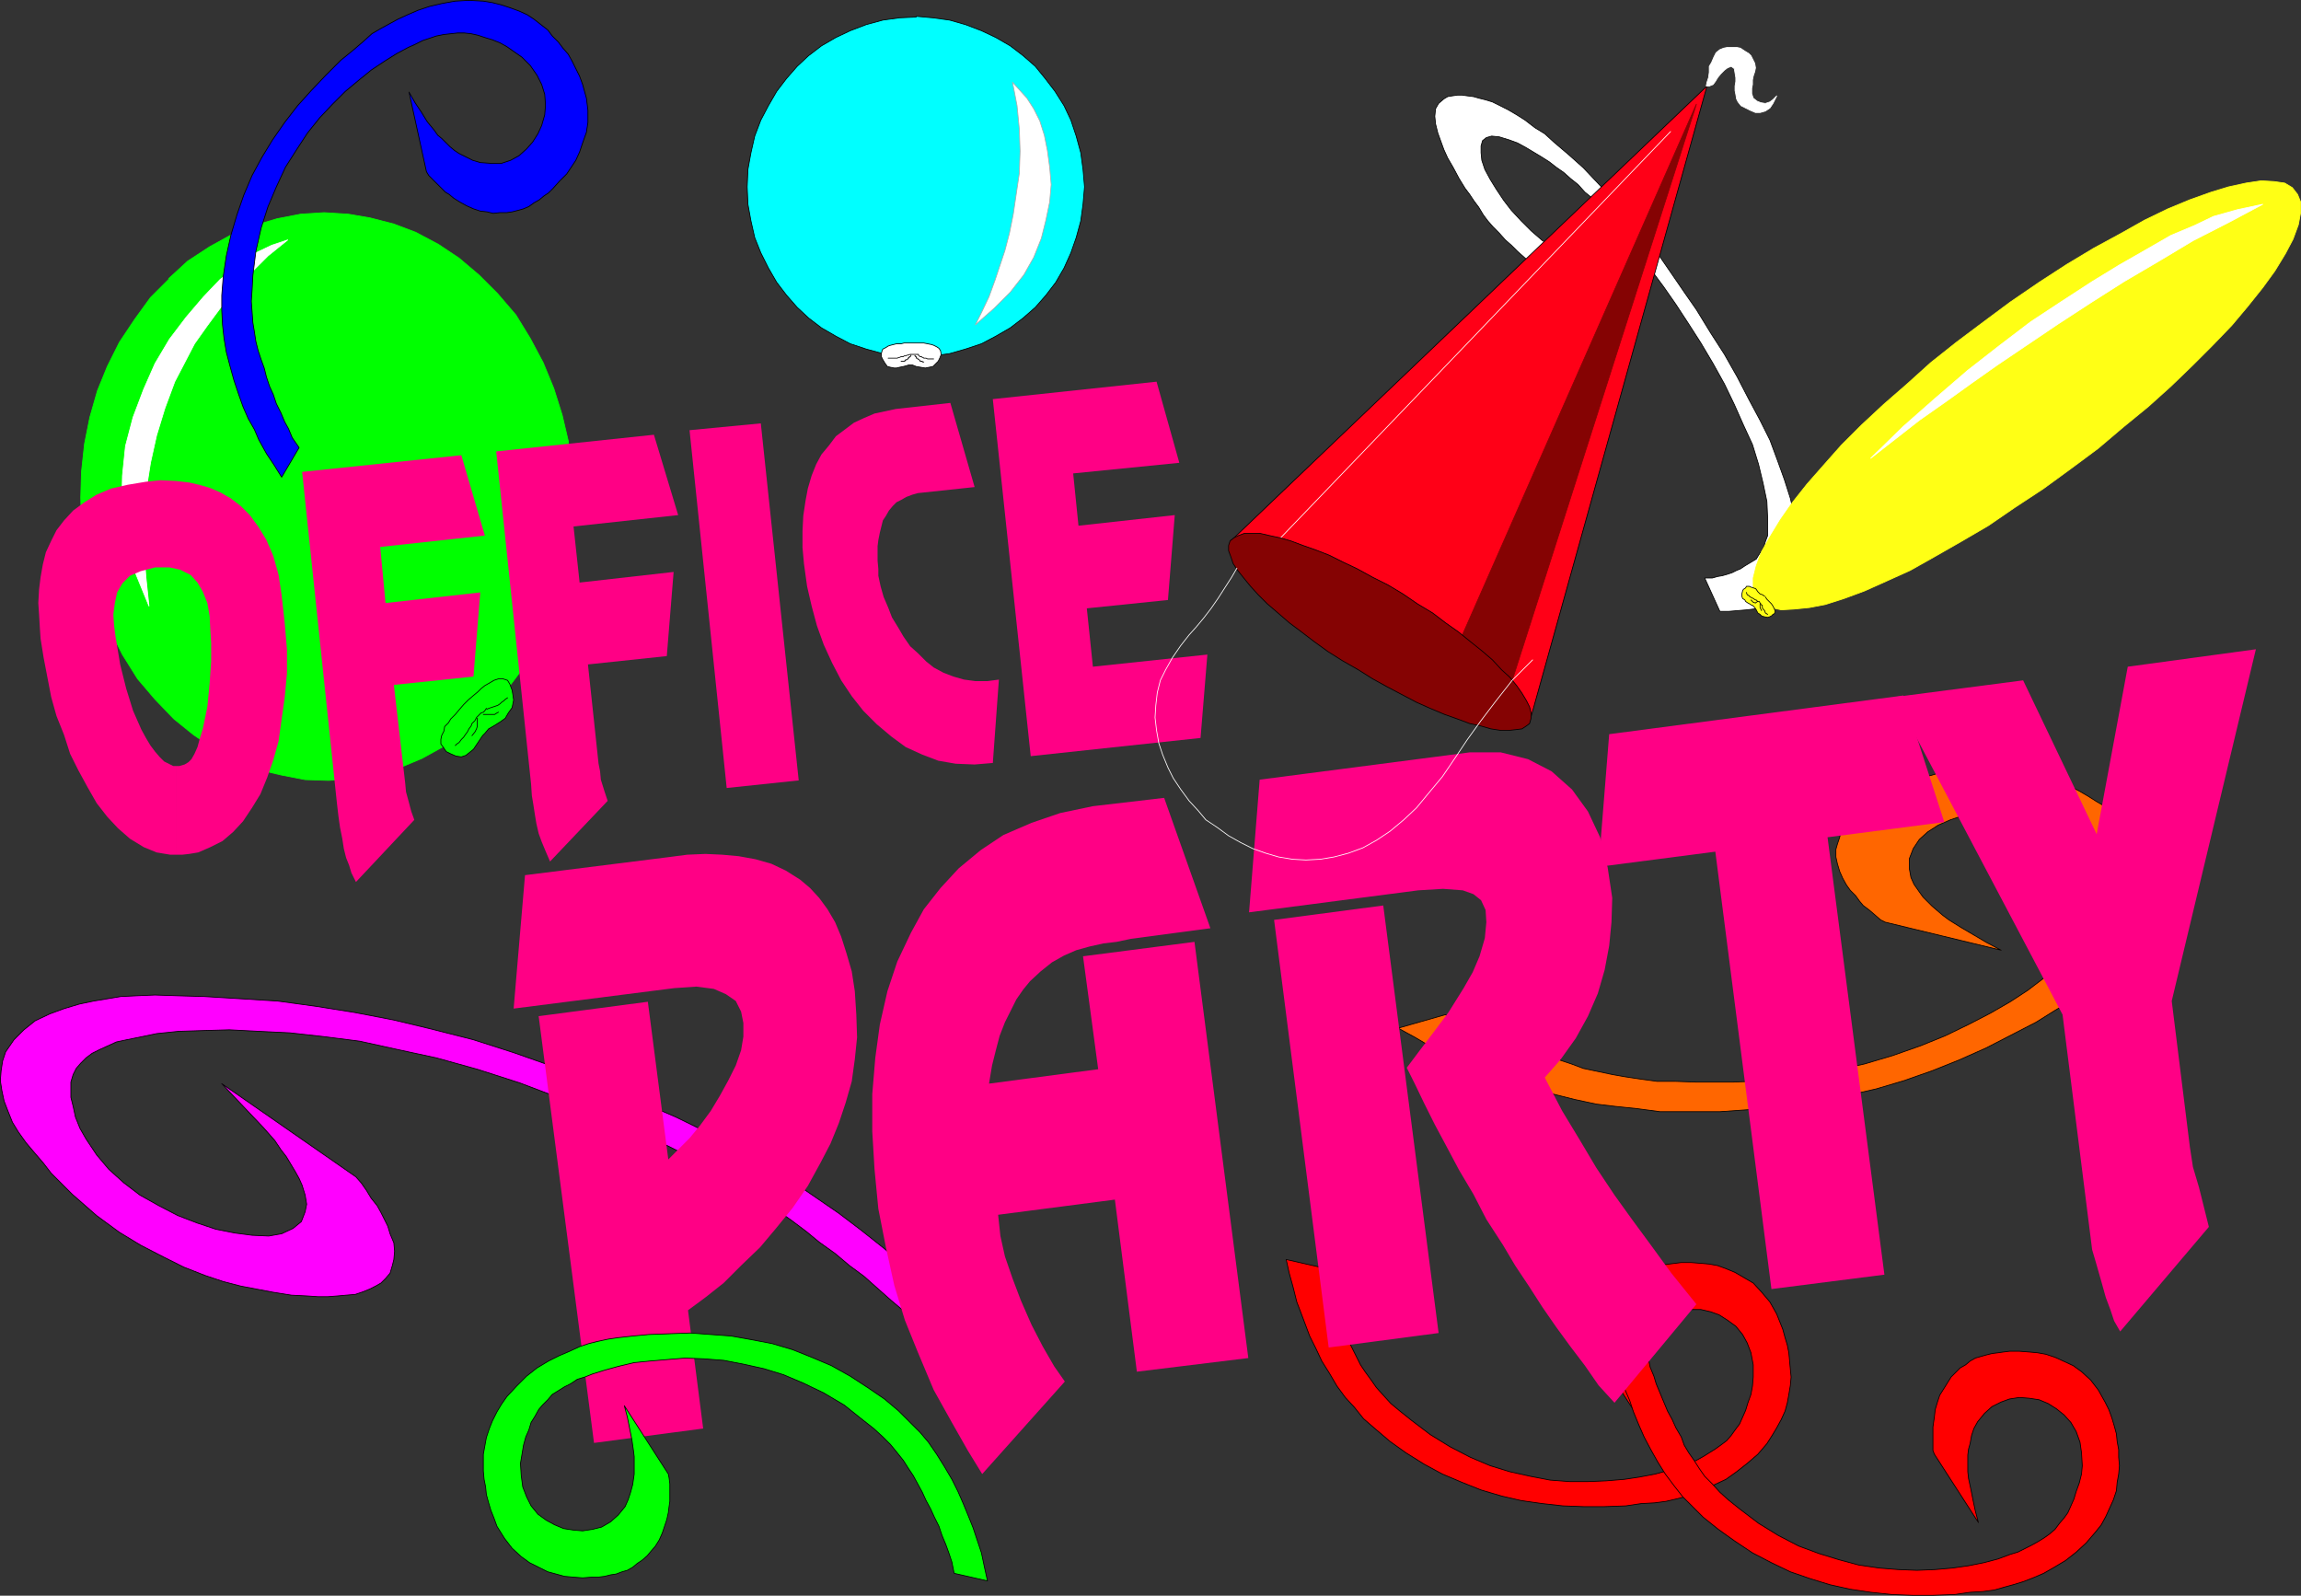<?xml version="1.0" encoding="UTF-8" standalone="no"?>
<svg
   version="1.0"
   width="129.766mm"
   height="89.988mm"
   id="svg63"
   sodipodi:docname="Office Party.wmf"
   xmlns:inkscape="http://www.inkscape.org/namespaces/inkscape"
   xmlns:sodipodi="http://sodipodi.sourceforge.net/DTD/sodipodi-0.dtd"
   xmlns="http://www.w3.org/2000/svg"
   xmlns:svg="http://www.w3.org/2000/svg">
  <rect width="100%" height="100%" fill="#333333" stroke="none"/>
  <sodipodi:namedview
     id="namedview63"
     pagecolor="#ffffff"
     bordercolor="#000000"
     borderopacity="0.25"
     inkscape:showpageshadow="2"
     inkscape:pageopacity="0.0"
     inkscape:pagecheckerboard="0"
     inkscape:deskcolor="#d1d1d1"
     inkscape:document-units="mm" />
  <defs
     id="defs1">
    <pattern
       id="WMFhbasepattern"
       patternUnits="userSpaceOnUse"
       width="6"
       height="6"
       x="0"
       y="0" />
  </defs>
  <path
     style="fill:#ffffff;fill-opacity:1;fill-rule:evenodd;stroke:none"
     d="m 366.589,130.309 -3.232,-7.109 h 1.616 l 1.131,-0.323 0.97,-0.162 1.131,-0.323 0.97,-0.323 0.97,-0.485 0.808,-0.323 0.97,-0.646 0.808,-0.485 0.808,-0.485 0.808,-0.485 0.485,-0.808 0.646,-0.969 0.485,-0.808 0.323,-1.131 0.485,-1.293 v -1.616 -2.1 l -0.162,-3.555 -0.808,-3.878 -0.97,-4.039 -1.293,-4.201 -1.939,-4.201 -1.939,-4.362 -2.101,-4.362 -2.424,-4.362 -2.586,-4.362 -2.586,-4.039 -2.747,-4.201 -2.586,-3.716 -2.747,-3.716 -2.586,-3.393 -2.424,-3.07 -1.454,-1.777 -1.454,-1.777 -1.616,-1.777 -1.616,-1.777 -1.293,-1.616 -1.616,-1.293 -1.454,-1.616 -1.616,-1.293 -1.454,-1.293 -1.616,-1.131 -1.454,-1.131 -1.778,-1.131 -1.616,-0.969 -1.616,-0.969 -1.778,-0.969 -1.778,-0.646 -2.101,-0.646 -1.616,-0.162 -1.131,0.323 -0.808,0.646 -0.323,1.131 V 32.557 l 0.162,1.616 0.646,1.939 1.131,2.1 1.293,2.1 1.616,2.424 1.616,2.1 2.101,2.262 2.101,2.1 2.424,2.1 1.778,1.131 1.454,0.969 1.616,0.808 1.131,0.646 1.131,0.323 0.808,0.323 1.131,0.323 0.808,0.323 1.131,0.162 1.616,0.323 h 1.454 1.616 1.454 l -5.333,6.463 h -0.646 l -0.97,-0.323 -0.97,-0.162 -1.131,-0.485 -0.97,-0.323 -0.97,-0.485 -1.131,-0.485 -1.293,-0.646 -1.454,-0.646 -1.454,-1.131 -1.616,-1.131 -1.616,-1.131 -1.454,-1.293 -1.454,-1.293 -1.293,-1.293 -1.293,-1.131 -1.293,-1.454 -1.293,-1.293 -1.131,-1.293 -0.97,-1.293 -0.97,-1.616 -0.97,-1.293 -0.97,-1.454 -0.97,-1.293 -1.293,-2.1 -1.293,-2.424 -1.131,-1.939 -0.808,-1.777 -0.646,-1.777 -0.646,-1.777 -0.485,-1.939 -0.162,-1.616 0.162,-1.616 0.646,-1.131 1.131,-0.969 0.808,-0.485 0.97,-0.162 1.131,-0.162 h 0.97 l 1.131,0.162 1.293,0.162 1.131,0.323 1.293,0.323 1.616,0.485 1.616,0.808 1.616,0.808 1.939,1.131 1.778,1.131 2.101,1.616 2.101,1.293 1.939,1.777 3.232,2.747 3.07,2.747 2.747,2.908 2.747,2.908 2.424,2.747 2.262,2.747 2.101,2.424 1.778,2.424 1.778,2.1 1.778,2.585 1.778,2.585 2.101,3.07 2.586,3.716 3.07,5.009 2.909,4.524 2.747,4.847 2.424,4.686 2.424,4.524 2.101,4.201 1.616,4.362 1.454,4.039 1.293,4.039 0.808,3.555 0.646,3.555 0.162,3.07 v 2.908 l -0.323,1.777 -0.162,1.777 -0.808,1.293 -0.646,1.454 -1.131,0.969 -1.131,0.969 -1.293,0.969 -1.293,0.485 -1.293,0.485 -1.454,0.323 -1.293,0.162 -1.939,0.162 -1.939,0.162 h -1.939 z"
     id="path1" />
  <path
     style="fill:none;stroke:#000000;stroke-width:0.162px;stroke-linecap:round;stroke-linejoin:round;stroke-miterlimit:4;stroke-dasharray:none;stroke-opacity:1"
     d="m 366.589,130.309 -3.232,-7.109 h 1.616 l 1.131,-0.323 0.97,-0.162 1.131,-0.323 0.97,-0.323 0.97,-0.485 0.808,-0.323 0.97,-0.646 0.808,-0.485 0.808,-0.485 0.808,-0.485 0.485,-0.808 0.646,-0.969 0.485,-0.808 0.323,-1.131 0.485,-1.293 v -1.616 -2.1 l -0.162,-3.555 -0.808,-3.878 -0.97,-4.039 -1.293,-4.201 -1.939,-4.201 -1.939,-4.362 -2.101,-4.362 -2.424,-4.362 -2.586,-4.362 -2.586,-4.039 -2.747,-4.201 -2.586,-3.716 -2.747,-3.716 -2.586,-3.393 -2.424,-3.07 -1.454,-1.777 -1.454,-1.777 -1.616,-1.777 -1.616,-1.777 -1.293,-1.616 -1.616,-1.293 -1.454,-1.616 -1.616,-1.293 -1.454,-1.293 -1.616,-1.131 -1.454,-1.131 -1.778,-1.131 -1.616,-0.969 -1.616,-0.969 -1.778,-0.969 -1.778,-0.646 -2.101,-0.646 -1.616,-0.162 -1.131,0.323 -0.808,0.646 -0.323,1.131 V 32.557 l 0.162,1.616 0.646,1.939 1.131,2.1 1.293,2.1 1.616,2.424 1.616,2.1 2.101,2.262 2.101,2.1 2.424,2.1 1.778,1.131 1.454,0.969 1.616,0.808 1.131,0.646 1.131,0.323 0.808,0.323 1.131,0.323 0.808,0.323 1.131,0.162 1.616,0.323 h 1.454 1.616 1.454 l -5.333,6.463 h -0.646 l -0.97,-0.323 -0.97,-0.162 -1.131,-0.485 -0.97,-0.323 -0.97,-0.485 -1.131,-0.485 -1.293,-0.646 -1.454,-0.646 -1.454,-1.131 -1.616,-1.131 -1.616,-1.131 -1.454,-1.293 -1.454,-1.293 -1.293,-1.293 -1.293,-1.131 -1.293,-1.454 -1.293,-1.293 -1.131,-1.293 -0.97,-1.293 -0.97,-1.616 -0.97,-1.293 -0.97,-1.454 -0.97,-1.293 -1.293,-2.1 -1.293,-2.424 -1.131,-1.939 -0.808,-1.777 -0.646,-1.777 -0.646,-1.777 -0.485,-1.939 -0.162,-1.616 0.162,-1.616 0.646,-1.131 1.131,-0.969 0.808,-0.485 0.97,-0.162 1.131,-0.162 h 0.97 l 1.131,0.162 1.293,0.162 1.131,0.323 1.293,0.323 1.616,0.485 1.616,0.808 1.616,0.808 1.939,1.131 1.778,1.131 2.101,1.616 2.101,1.293 1.939,1.777 3.232,2.747 3.07,2.747 2.747,2.908 2.747,2.908 2.424,2.747 2.262,2.747 2.101,2.424 1.778,2.424 1.778,2.1 1.778,2.585 1.778,2.585 2.101,3.07 2.586,3.716 3.07,5.009 2.909,4.524 2.747,4.847 2.424,4.686 2.424,4.524 2.101,4.201 1.616,4.362 1.454,4.039 1.293,4.039 0.808,3.555 0.646,3.555 0.162,3.07 v 2.908 l -0.323,1.777 -0.162,1.777 -0.808,1.293 -0.646,1.454 -1.131,0.969 -1.131,0.969 -1.293,0.969 -1.293,0.485 -1.293,0.485 -1.454,0.323 -1.293,0.162 -1.939,0.162 -1.939,0.162 h -1.939 v 0"
     id="path2" />
  <path
     style="fill:#ff0000;fill-opacity:1;fill-rule:evenodd;stroke:none"
     d="m 274.154,268.455 7.11,1.616 0.485,2.424 0.808,1.939 0.485,1.777 0.808,1.777 0.808,2.1 0.808,1.777 0.808,1.777 0.97,1.777 0.97,1.939 0.808,1.616 0.97,1.939 0.97,1.454 1.293,1.777 1.131,1.616 1.454,1.616 1.616,1.777 1.939,1.616 2.424,1.939 4.04,3.07 4.202,2.585 4.363,2.262 4.202,1.777 4.202,1.293 4.363,0.969 4.202,0.808 4.202,0.323 h 3.878 l 3.878,-0.162 3.878,-0.323 3.232,-0.485 3.394,-0.646 2.909,-0.808 2.586,-0.808 1.616,-0.646 1.616,-0.646 1.454,-0.808 1.293,-0.808 1.293,-0.808 1.131,-0.808 1.293,-0.969 0.97,-1.131 0.808,-1.131 0.97,-1.293 0.646,-1.454 0.646,-1.454 0.485,-1.616 0.646,-1.777 0.323,-1.777 0.162,-1.939 v -2.585 l -0.485,-2.585 -0.808,-2.1 -0.97,-1.777 -1.454,-1.777 -1.778,-1.293 -1.778,-1.131 -1.778,-0.646 -2.101,-0.485 h -2.101 l -2.101,0.323 -1.778,0.485 -1.939,0.969 -1.778,1.454 -1.293,1.939 -0.808,1.454 -0.485,1.454 -0.485,1.616 -0.162,1.131 -0.162,1.293 v 1.131 1.293 1.293 l 0.162,1.293 0.323,2.262 0.646,2.424 0.323,2.262 0.646,2.585 -9.373,-14.542 -0.162,-0.969 v -1.293 -1.131 -1.454 -0.969 -1.131 l 0.162,-1.454 0.323,-1.293 0.485,-1.454 0.485,-1.616 0.808,-1.293 0.808,-1.293 0.808,-1.293 0.97,-0.969 0.97,-0.808 0.97,-0.808 0.97,-0.646 1.131,-0.646 1.293,-0.485 1.131,-0.323 1.293,-0.323 1.131,-0.162 1.293,-0.162 1.293,-0.162 h 2.101 l 2.101,0.162 1.778,0.162 1.778,0.323 1.778,0.646 1.939,0.808 1.939,1.131 1.939,1.131 1.778,1.939 1.778,2.1 1.454,2.585 0.646,1.616 0.646,1.616 0.485,1.777 0.485,1.616 0.323,1.616 0.162,1.777 0.162,1.777 0.162,1.616 -0.162,1.777 -0.323,1.939 -0.323,1.777 -0.485,1.777 -0.808,1.777 -0.97,1.777 -0.97,1.616 -1.131,1.777 -1.939,2.262 -2.262,1.939 -2.262,1.777 -2.262,1.616 -2.424,1.131 -2.101,0.969 -2.262,0.808 -1.939,0.808 -1.939,0.485 -2.101,0.485 -2.424,0.323 -2.909,0.162 -3.232,0.485 -4.525,0.162 h -4.525 l -4.363,-0.162 -4.363,-0.485 -4.525,-0.646 -4.202,-0.969 -4.363,-1.293 -4.04,-1.616 -4.202,-1.777 -3.878,-2.1 -3.878,-2.424 -3.394,-2.424 -3.232,-2.747 -2.424,-2.1 -1.939,-2.424 -1.939,-2.1 -1.778,-2.424 -1.616,-2.747 -1.616,-2.585 -1.293,-2.747 -1.293,-2.585 -0.97,-2.585 -0.97,-2.585 -0.808,-2.1 -0.808,-3.231 -0.808,-2.908 -0.646,-2.908 z"
     id="path3" />
  <path
     style="fill:none;stroke:#000000;stroke-width:0.162px;stroke-linecap:round;stroke-linejoin:round;stroke-miterlimit:4;stroke-dasharray:none;stroke-opacity:1"
     d="m 274.154,268.455 7.11,1.616 0.485,2.424 0.808,1.939 0.485,1.777 0.808,1.777 0.808,2.1 0.808,1.777 0.808,1.777 0.97,1.777 0.97,1.939 0.808,1.616 0.97,1.939 0.97,1.454 1.293,1.777 1.131,1.616 1.454,1.616 1.616,1.777 1.939,1.616 2.424,1.939 4.04,3.07 4.202,2.585 4.363,2.262 4.202,1.777 4.202,1.293 4.363,0.969 4.202,0.808 4.202,0.323 h 3.878 l 3.878,-0.162 3.878,-0.323 3.232,-0.485 3.394,-0.646 2.909,-0.808 2.586,-0.808 1.616,-0.646 1.616,-0.646 1.454,-0.808 1.293,-0.808 1.293,-0.808 1.131,-0.808 1.293,-0.969 0.97,-1.131 0.808,-1.131 0.97,-1.293 0.646,-1.454 0.646,-1.454 0.485,-1.616 0.646,-1.777 0.323,-1.777 0.162,-1.939 v -2.585 l -0.485,-2.585 -0.808,-2.1 -0.97,-1.777 -1.454,-1.777 -1.778,-1.293 -1.778,-1.131 -1.778,-0.646 -2.101,-0.485 h -2.101 l -2.101,0.323 -1.778,0.485 -1.939,0.969 -1.778,1.454 -1.293,1.939 -0.808,1.454 -0.485,1.454 -0.485,1.616 -0.162,1.131 -0.162,1.293 v 1.131 1.293 1.293 l 0.162,1.293 0.323,2.262 0.646,2.424 0.323,2.262 0.646,2.585 -9.373,-14.542 -0.162,-0.969 v -1.293 -1.131 -1.454 -0.969 -1.131 l 0.162,-1.454 0.323,-1.293 0.485,-1.454 0.485,-1.616 0.808,-1.293 0.808,-1.293 0.808,-1.293 0.97,-0.969 0.97,-0.808 0.97,-0.808 0.97,-0.646 1.131,-0.646 1.293,-0.485 1.131,-0.323 1.293,-0.323 1.131,-0.162 1.293,-0.162 1.293,-0.162 h 2.101 l 2.101,0.162 1.778,0.162 1.778,0.323 1.778,0.646 1.939,0.808 1.939,1.131 1.939,1.131 1.778,1.939 1.778,2.1 1.454,2.585 0.646,1.616 0.646,1.616 0.485,1.777 0.485,1.616 0.323,1.616 0.162,1.777 0.162,1.777 0.162,1.616 -0.162,1.777 -0.323,1.939 -0.323,1.777 -0.485,1.777 -0.808,1.777 -0.97,1.777 -0.97,1.616 -1.131,1.777 -1.939,2.262 -2.262,1.939 -2.262,1.777 -2.262,1.616 -2.424,1.131 -2.101,0.969 -2.262,0.808 -1.939,0.808 -1.939,0.485 -2.101,0.485 -2.424,0.323 -2.909,0.162 -3.232,0.485 -4.525,0.162 h -4.525 l -4.363,-0.162 -4.363,-0.485 -4.525,-0.646 -4.202,-0.969 -4.363,-1.293 -4.04,-1.616 -4.202,-1.777 -3.878,-2.1 -3.878,-2.424 -3.394,-2.424 -3.232,-2.747 -2.424,-2.1 -1.939,-2.424 -1.939,-2.1 -1.778,-2.424 -1.616,-2.747 -1.616,-2.585 -1.293,-2.747 -1.293,-2.585 -0.97,-2.585 -0.97,-2.585 -0.808,-2.1 -0.808,-3.231 -0.808,-2.908 -0.646,-2.908 v 0"
     id="path4" />
  <path
     style="fill:#ff0000;fill-opacity:1;fill-rule:evenodd;stroke:none"
     d="m 344.127,287.197 7.11,1.777 0.485,2.424 0.808,1.939 0.485,1.616 0.808,1.939 0.808,1.939 0.808,1.939 0.97,1.777 0.808,1.777 1.131,1.939 0.646,1.777 0.97,1.616 1.131,1.616 1.131,1.777 1.131,1.616 1.616,1.616 1.616,1.777 1.778,1.616 2.424,1.939 4.04,3.07 4.202,2.585 4.363,2.262 4.363,1.616 4.202,1.293 4.202,1.131 4.363,0.646 4.04,0.323 4.04,0.162 3.878,-0.162 3.717,-0.323 3.394,-0.485 3.232,-0.646 3.07,-0.808 2.586,-0.969 1.616,-0.485 1.616,-0.808 1.293,-0.646 1.454,-0.808 1.293,-0.808 1.131,-0.808 1.131,-0.969 0.97,-1.293 0.97,-1.131 0.808,-1.131 0.646,-1.454 0.646,-1.454 0.485,-1.616 0.646,-1.777 0.485,-1.939 0.162,-1.777 -0.162,-2.747 -0.323,-2.262 -0.808,-2.262 -1.131,-1.939 -1.454,-1.616 -1.616,-1.293 -1.778,-1.131 -1.939,-0.808 -2.101,-0.323 -2.101,-0.162 -2.101,0.323 -1.778,0.646 -1.939,0.969 -1.616,1.454 -1.454,1.777 -0.808,1.454 -0.485,1.454 -0.323,1.777 -0.323,1.131 -0.162,1.293 v 1.131 1.293 1.131 l 0.162,1.454 0.485,2.262 0.485,2.424 0.485,2.262 0.646,2.424 -9.373,-14.542 -0.323,-0.808 v -1.131 -1.293 -1.454 -1.131 l 0.162,-1.131 0.162,-1.131 0.162,-1.454 0.485,-1.616 0.485,-1.454 0.808,-1.293 0.808,-1.293 0.808,-1.293 0.97,-0.969 0.97,-0.969 1.131,-0.646 0.97,-0.808 1.131,-0.646 1.131,-0.323 1.131,-0.323 1.293,-0.323 1.293,-0.162 1.131,-0.162 1.293,-0.162 h 2.101 l 2.101,0.162 1.778,0.162 1.778,0.323 1.939,0.646 1.778,0.808 2.101,0.969 1.778,1.293 1.939,1.777 1.616,2.1 1.454,2.585 0.808,1.616 0.646,1.777 0.485,1.616 0.485,1.777 0.162,1.616 0.323,1.777 v 1.616 l 0.162,1.777 -0.162,1.777 -0.323,1.777 -0.162,1.777 -0.646,1.939 -0.808,1.777 -0.808,1.777 -0.97,1.777 -1.293,1.616 -1.939,2.262 -2.101,1.939 -2.262,1.777 -2.424,1.454 -2.262,1.293 -2.262,0.969 -2.101,0.808 -2.101,0.646 -1.778,0.485 -2.262,0.646 -2.424,0.323 -2.747,0.162 -3.394,0.485 -4.525,0.162 h -4.363 l -4.363,-0.162 -4.525,-0.485 -4.363,-0.646 -4.363,-0.969 -4.202,-1.293 -4.202,-1.454 -4.04,-1.939 -4.04,-2.1 -3.878,-2.585 -3.394,-2.424 -3.232,-2.585 -2.262,-2.262 -2.101,-2.1 -1.778,-2.262 -1.939,-2.585 -1.616,-2.585 -1.454,-2.585 -1.454,-2.747 -1.131,-2.585 -1.131,-2.747 -0.808,-2.424 -0.97,-2.262 -0.808,-3.07 -0.646,-3.07 z"
     id="path5" />
  <path
     style="fill:none;stroke:#000000;stroke-width:0.162px;stroke-linecap:round;stroke-linejoin:round;stroke-miterlimit:4;stroke-dasharray:none;stroke-opacity:1"
     d="m 344.127,287.197 7.11,1.777 0.485,2.424 0.808,1.939 0.485,1.616 0.808,1.939 0.808,1.939 0.808,1.939 0.97,1.777 0.808,1.777 1.131,1.939 0.646,1.777 0.97,1.616 1.131,1.616 1.131,1.777 1.131,1.616 1.616,1.616 1.616,1.777 1.778,1.616 2.424,1.939 4.04,3.07 4.202,2.585 4.363,2.262 4.363,1.616 4.202,1.293 4.202,1.131 4.363,0.646 4.04,0.323 4.04,0.162 3.878,-0.162 3.717,-0.323 3.394,-0.485 3.232,-0.646 3.07,-0.808 2.586,-0.969 1.616,-0.485 1.616,-0.808 1.293,-0.646 1.454,-0.808 1.293,-0.808 1.131,-0.808 1.131,-0.969 0.97,-1.293 0.97,-1.131 0.808,-1.131 0.646,-1.454 0.646,-1.454 0.485,-1.616 0.646,-1.777 0.485,-1.939 0.162,-1.777 -0.162,-2.747 -0.323,-2.262 -0.808,-2.262 -1.131,-1.939 -1.454,-1.616 -1.616,-1.293 -1.778,-1.131 -1.939,-0.808 -2.101,-0.323 -2.101,-0.162 -2.101,0.323 -1.778,0.646 -1.939,0.969 -1.616,1.454 -1.454,1.777 -0.808,1.454 -0.485,1.454 -0.323,1.777 -0.323,1.131 -0.162,1.293 v 1.131 1.293 1.131 l 0.162,1.454 0.485,2.262 0.485,2.424 0.485,2.262 0.646,2.424 -9.373,-14.542 -0.323,-0.808 v -1.131 -1.293 -1.454 -1.131 l 0.162,-1.131 0.162,-1.131 0.162,-1.454 0.485,-1.616 0.485,-1.454 0.808,-1.293 0.808,-1.293 0.808,-1.293 0.97,-0.969 0.97,-0.969 1.131,-0.646 0.97,-0.808 1.131,-0.646 1.131,-0.323 1.131,-0.323 1.293,-0.323 1.293,-0.162 1.131,-0.162 1.293,-0.162 h 2.101 l 2.101,0.162 1.778,0.162 1.778,0.323 1.939,0.646 1.778,0.808 2.101,0.969 1.778,1.293 1.939,1.777 1.616,2.1 1.454,2.585 0.808,1.616 0.646,1.777 0.485,1.616 0.485,1.777 0.162,1.616 0.323,1.777 v 1.616 l 0.162,1.777 -0.162,1.777 -0.323,1.777 -0.162,1.777 -0.646,1.939 -0.808,1.777 -0.808,1.777 -0.97,1.777 -1.293,1.616 -1.939,2.262 -2.101,1.939 -2.262,1.777 -2.424,1.454 -2.262,1.293 -2.262,0.969 -2.101,0.808 -2.101,0.646 -1.778,0.485 -2.262,0.646 -2.424,0.323 -2.747,0.162 -3.394,0.485 -4.525,0.162 h -4.363 l -4.363,-0.162 -4.525,-0.485 -4.363,-0.646 -4.363,-0.969 -4.202,-1.293 -4.202,-1.454 -4.04,-1.939 -4.04,-2.1 -3.878,-2.585 -3.394,-2.424 -3.232,-2.585 -2.262,-2.262 -2.101,-2.1 -1.778,-2.262 -1.939,-2.585 -1.616,-2.585 -1.454,-2.585 -1.454,-2.747 -1.131,-2.585 -1.131,-2.747 -0.808,-2.424 -0.97,-2.262 -0.808,-3.07 -0.646,-3.07 -0.808,-2.908 v 0"
     id="path6" />
  <path
     style="fill:#ff6600;fill-opacity:1;fill-rule:evenodd;stroke:none"
     d="m 297.909,219.175 10.181,-2.908 2.909,1.616 2.747,1.131 2.262,1.131 2.747,0.969 2.586,1.131 2.586,0.969 2.747,0.969 2.909,0.808 2.909,0.969 2.424,0.808 2.586,0.969 3.07,0.646 3.07,0.646 2.747,0.485 3.232,0.485 3.555,0.485 h 3.878 l 4.525,0.162 h 7.757 l 7.595,-0.323 7.272,-0.808 6.787,-1.293 6.464,-1.454 5.979,-1.777 5.979,-2.1 5.171,-2.1 5.01,-2.424 4.686,-2.424 4.202,-2.424 3.717,-2.424 3.394,-2.585 2.909,-2.262 2.586,-2.424 1.454,-1.454 1.131,-1.454 0.97,-1.454 1.131,-1.454 0.646,-1.454 0.646,-1.293 0.646,-1.616 0.323,-1.454 -0.162,-1.454 v -1.454 l -0.323,-1.616 -0.646,-1.616 -0.808,-1.454 -0.97,-1.777 -1.293,-1.777 -1.454,-1.616 -2.424,-2.1 -2.586,-1.777 -3.07,-1.293 -2.747,-0.808 -3.555,-0.485 h -3.232 l -3.232,0.323 -2.909,0.485 -2.909,0.969 -2.586,1.131 -2.262,1.454 -1.778,1.616 -1.293,1.939 -0.808,2.1 v 2.262 l 0.323,1.777 0.646,1.454 1.131,1.616 0.808,1.131 0.97,0.969 0.97,0.969 1.131,0.969 1.131,0.969 1.293,0.969 2.586,1.616 2.747,1.616 2.747,1.616 3.07,1.616 -24.725,-5.978 -0.97,-0.485 -1.293,-1.131 -1.131,-0.969 -1.293,-0.969 -0.808,-0.969 -0.808,-1.131 -1.131,-1.131 -0.808,-1.131 -0.808,-1.454 -0.646,-1.454 -0.485,-1.616 -0.323,-1.454 v -1.616 l 0.323,-1.131 0.485,-1.454 0.323,-1.293 0.808,-1.131 0.646,-1.293 1.131,-0.808 1.131,-1.131 1.131,-0.969 1.454,-0.969 1.454,-0.808 1.616,-0.808 2.262,-1.293 2.747,-1.131 2.424,-0.969 2.586,-0.646 2.586,-0.808 3.07,-0.323 3.394,-0.485 h 3.394 l 3.878,0.323 4.04,0.485 4.04,1.293 2.586,0.969 2.101,0.808 2.262,1.131 1.939,1.131 1.778,1.131 1.939,1.131 1.778,1.293 1.778,1.454 1.293,1.293 1.454,1.777 1.131,1.616 0.97,1.777 0.646,1.939 0.485,1.939 0.323,1.939 0.162,2.1 -0.485,3.07 -0.646,2.747 -1.293,2.908 -1.454,2.585 -1.778,2.262 -1.939,2.1 -1.778,2.1 -1.778,1.616 -1.939,1.616 -2.101,1.616 -2.586,1.777 -3.232,1.939 -3.878,2.424 -5.333,2.747 -5.333,2.747 -5.818,2.585 -5.656,2.262 -5.979,2.1 -5.979,1.777 -6.464,1.454 -6.626,1.293 -6.626,0.969 -6.626,0.646 -6.949,0.485 h -6.464 -6.302 l -4.848,-0.646 -4.686,-0.485 -4.04,-0.485 -4.525,-0.969 -4.525,-1.131 -4.04,-1.293 -4.202,-1.293 -3.878,-1.454 -3.717,-1.454 -3.232,-1.454 -3.07,-1.293 -3.878,-1.777 -3.555,-2.1 -3.555,-1.939 v 0 z"
     id="path7" />
  <path
     style="fill:none;stroke:#000000;stroke-width:0.162px;stroke-linecap:round;stroke-linejoin:round;stroke-miterlimit:4;stroke-dasharray:none;stroke-opacity:1"
     d="m 297.909,219.175 10.181,-2.908 2.909,1.616 2.747,1.131 2.262,1.131 2.747,0.969 2.586,1.131 2.586,0.969 2.747,0.969 2.909,0.808 2.909,0.969 2.424,0.808 2.586,0.969 3.07,0.646 3.07,0.646 2.747,0.485 3.232,0.485 3.555,0.485 h 3.878 l 4.525,0.162 h 7.757 l 7.595,-0.323 7.272,-0.808 6.787,-1.293 6.464,-1.454 5.979,-1.777 5.979,-2.1 5.171,-2.1 5.01,-2.424 4.686,-2.424 4.202,-2.424 3.717,-2.424 3.394,-2.585 2.909,-2.262 2.586,-2.424 1.454,-1.454 1.131,-1.454 0.97,-1.454 1.131,-1.454 0.646,-1.454 0.646,-1.293 0.646,-1.616 0.323,-1.454 -0.162,-1.454 v -1.454 l -0.323,-1.616 -0.646,-1.616 -0.808,-1.454 -0.97,-1.777 -1.293,-1.777 -1.454,-1.616 -2.424,-2.1 -2.586,-1.777 -3.07,-1.293 -2.747,-0.808 -3.555,-0.485 h -3.232 l -3.232,0.323 -2.909,0.485 -2.909,0.969 -2.586,1.131 -2.262,1.454 -1.778,1.616 -1.293,1.939 -0.808,2.1 v 2.262 l 0.323,1.777 0.646,1.454 1.131,1.616 0.808,1.131 0.97,0.969 0.97,0.969 1.131,0.969 1.131,0.969 1.293,0.969 2.586,1.616 2.747,1.616 2.747,1.616 3.07,1.616 -24.725,-5.978 -0.97,-0.485 -1.293,-1.131 -1.131,-0.969 -1.293,-0.969 -0.808,-0.969 -0.808,-1.131 -1.131,-1.131 -0.808,-1.131 -0.808,-1.454 -0.646,-1.454 -0.485,-1.616 -0.323,-1.454 v -1.616 l 0.323,-1.131 0.485,-1.454 0.323,-1.293 0.808,-1.131 0.646,-1.293 1.131,-0.808 1.131,-1.131 1.131,-0.969 1.454,-0.969 1.454,-0.808 1.616,-0.808 2.262,-1.293 2.747,-1.131 2.424,-0.969 2.586,-0.646 2.586,-0.808 3.07,-0.323 3.394,-0.485 h 3.394 l 3.878,0.323 4.04,0.485 4.04,1.293 2.586,0.969 2.101,0.808 2.262,1.131 1.939,1.131 1.778,1.131 1.939,1.131 1.778,1.293 1.778,1.454 1.293,1.293 1.454,1.777 1.131,1.616 0.97,1.777 0.646,1.939 0.485,1.939 0.323,1.939 0.162,2.1 -0.485,3.07 -0.646,2.747 -1.293,2.908 -1.454,2.585 -1.778,2.262 -1.939,2.1 -1.778,2.1 -1.778,1.616 -1.939,1.616 -2.101,1.616 -2.586,1.777 -3.232,1.939 -3.878,2.424 -5.333,2.747 -5.333,2.747 -5.818,2.585 -5.656,2.262 -5.979,2.1 -5.979,1.777 -6.464,1.454 -6.626,1.293 -6.626,0.969 -6.626,0.646 -6.949,0.485 h -6.464 -6.302 l -4.848,-0.646 -4.686,-0.485 -4.04,-0.485 -4.525,-0.969 -4.525,-1.131 -4.04,-1.293 -4.202,-1.293 -3.878,-1.454 -3.717,-1.454 -3.232,-1.454 -3.07,-1.293 -3.878,-1.777 -3.555,-2.1 -3.555,-1.939 v 0"
     id="path8" />
  <path
     style="fill:#ff00ff;fill-opacity:1;fill-rule:evenodd;stroke:none"
     d="m 215.17,291.075 -13.898,-3.231 -3.07,-3.231 -2.586,-2.424 -2.586,-2.424 -3.07,-2.585 -2.909,-2.585 -2.909,-2.585 -3.07,-2.262 -3.07,-2.585 -3.394,-2.424 -2.747,-2.262 -3.232,-2.424 -3.232,-2.262 -3.394,-2.424 -3.555,-2.262 -4.202,-2.424 -4.202,-2.262 -4.525,-2.585 -5.818,-2.908 -9.858,-4.524 -9.696,-4.039 -9.373,-3.555 -9.05,-2.908 -8.726,-2.424 -8.242,-1.777 -8.08,-1.777 -7.595,-0.969 -7.272,-0.808 -6.626,-0.323 -6.302,-0.323 -5.656,0.162 -5.171,0.162 -4.686,0.485 -3.878,0.808 -2.424,0.485 -2.262,0.485 -1.778,0.808 -1.778,0.808 -1.616,0.808 -1.293,0.969 -1.131,1.131 -0.97,1.131 -0.646,1.293 -0.485,1.616 v 1.616 1.616 l 0.485,1.939 0.485,2.262 0.97,2.424 1.293,2.262 2.262,3.393 2.586,3.07 3.232,2.908 3.394,2.585 4.04,2.262 4.04,2.1 4.202,1.616 3.878,1.293 4.04,0.808 3.717,0.485 3.555,0.162 2.747,-0.485 2.424,-1.131 1.778,-1.454 0.808,-2.1 0.323,-1.616 -0.323,-1.939 -0.646,-2.1 -0.646,-1.454 -0.808,-1.454 -0.97,-1.616 -0.97,-1.616 -1.131,-1.454 -1.293,-1.939 -2.424,-2.747 -3.07,-3.231 -2.909,-3.07 -2.909,-3.07 28.603,19.874 1.131,1.293 1.131,1.616 0.97,1.616 1.293,1.616 0.808,1.454 0.646,1.293 0.808,1.616 0.485,1.616 0.808,1.939 0.162,1.777 -0.162,1.777 -0.323,1.293 -0.485,1.616 -0.97,1.131 -0.97,0.969 -1.131,0.646 -1.293,0.646 -1.616,0.646 -1.454,0.485 -1.939,0.162 -1.778,0.162 -2.101,0.162 h -2.101 l -2.424,-0.162 -3.232,-0.162 -4.04,-0.646 -3.394,-0.646 -3.394,-0.646 -3.717,-0.969 -3.878,-1.293 -4.525,-1.777 -4.202,-2.1 -5.01,-2.585 -4.525,-2.747 -4.848,-3.555 -2.586,-2.262 -2.586,-2.262 -2.262,-2.262 -2.262,-2.262 -1.616,-2.1 -1.939,-2.262 -1.778,-2.1 -1.616,-2.262 -1.293,-2.1 -0.97,-2.424 -0.808,-2.1 -0.485,-2.262 -0.323,-2.1 0.162,-2.1 0.323,-2.1 0.646,-1.939 1.778,-2.585 2.101,-2.1 2.424,-1.939 3.07,-1.454 3.07,-1.131 3.232,-0.969 3.07,-0.646 2.909,-0.485 2.909,-0.485 3.394,-0.162 3.878,-0.162 4.848,0.162 5.656,0.162 7.918,0.485 7.757,0.485 8.242,1.131 8.08,1.293 8.403,1.616 8.08,1.939 8.888,2.262 8.565,2.747 8.726,3.07 8.726,3.231 8.888,3.878 8.242,3.555 7.918,3.878 5.656,3.393 5.818,3.07 5.01,3.07 5.171,3.555 5.171,3.555 4.686,3.555 4.686,3.716 4.363,3.555 4.04,3.555 3.555,3.231 3.555,3.231 4.04,3.878 3.717,3.878 3.717,3.878 z"
     id="path9" />
  <path
     style="fill:none;stroke:#000000;stroke-width:0.162px;stroke-linecap:round;stroke-linejoin:round;stroke-miterlimit:4;stroke-dasharray:none;stroke-opacity:1"
     d="m 215.17,291.075 -13.898,-3.231 -3.07,-3.231 -2.586,-2.424 -2.586,-2.424 -3.07,-2.585 -2.909,-2.585 -2.909,-2.585 -3.07,-2.262 -3.07,-2.585 -3.394,-2.424 -2.747,-2.262 -3.232,-2.424 -3.232,-2.262 -3.394,-2.424 -3.555,-2.262 -4.202,-2.424 -4.202,-2.262 -4.525,-2.585 -5.818,-2.908 -9.858,-4.524 -9.696,-4.039 -9.373,-3.555 -9.05,-2.908 -8.726,-2.424 -8.242,-1.777 -8.08,-1.777 -7.595,-0.969 -7.272,-0.808 -6.626,-0.323 -6.302,-0.323 -5.656,0.162 -5.171,0.162 -4.686,0.485 -3.878,0.808 -2.424,0.485 -2.262,0.485 -1.778,0.808 -1.778,0.808 -1.616,0.808 -1.293,0.969 -1.131,1.131 -0.97,1.131 -0.646,1.293 -0.485,1.616 v 1.616 1.616 l 0.485,1.939 0.485,2.262 0.97,2.424 1.293,2.262 2.262,3.393 2.586,3.07 3.232,2.908 3.394,2.585 4.04,2.262 4.04,2.1 4.202,1.616 3.878,1.293 4.04,0.808 3.717,0.485 3.555,0.162 2.747,-0.485 2.424,-1.131 1.778,-1.454 0.808,-2.1 0.323,-1.616 -0.323,-1.939 -0.646,-2.1 -0.646,-1.454 -0.808,-1.454 -0.97,-1.616 -0.97,-1.616 -1.131,-1.454 -1.293,-1.939 -2.424,-2.747 -3.07,-3.231 -2.909,-3.07 -2.909,-3.07 28.603,19.874 1.131,1.293 1.131,1.616 0.97,1.616 1.293,1.616 0.808,1.454 0.646,1.293 0.808,1.616 0.485,1.616 0.808,1.939 0.162,1.777 -0.162,1.777 -0.323,1.293 -0.485,1.616 -0.97,1.131 -0.97,0.969 -1.131,0.646 -1.293,0.646 -1.616,0.646 -1.454,0.485 -1.939,0.162 -1.778,0.162 -2.101,0.162 h -2.101 l -2.424,-0.162 -3.232,-0.162 -4.04,-0.646 -3.394,-0.646 -3.394,-0.646 -3.717,-0.969 -3.878,-1.293 -4.525,-1.777 -4.202,-2.1 -5.01,-2.585 -4.525,-2.747 -4.848,-3.555 -2.586,-2.262 -2.586,-2.262 -2.262,-2.262 -2.262,-2.262 -1.616,-2.1 -1.939,-2.262 -1.778,-2.1 -1.616,-2.262 -1.293,-2.1 -0.97,-2.424 -0.808,-2.1 -0.485,-2.262 -0.323,-2.1 0.162,-2.1 0.323,-2.1 0.646,-1.939 1.778,-2.585 2.101,-2.1 2.424,-1.939 3.07,-1.454 3.07,-1.131 3.232,-0.969 3.07,-0.646 2.909,-0.485 2.909,-0.485 3.394,-0.162 3.878,-0.162 4.848,0.162 5.656,0.162 7.918,0.485 7.757,0.485 8.242,1.131 8.08,1.293 8.403,1.616 8.08,1.939 8.888,2.262 8.565,2.747 8.726,3.07 8.726,3.231 8.888,3.878 8.242,3.555 7.918,3.878 5.656,3.393 5.818,3.07 5.01,3.07 5.171,3.555 5.171,3.555 4.686,3.555 4.686,3.716 4.363,3.555 4.04,3.555 3.555,3.231 3.555,3.231 4.04,3.878 3.717,3.878 3.717,3.878 v 0"
     id="path10" />
  <path
     style="fill:#ff0085;fill-opacity:1;fill-rule:evenodd;stroke:none"
     d="m 283.204,287.197 -11.635,-91.128 23.27,-3.07 11.797,91.128 -23.27,3.07 v 0 z"
     id="path11" />
  <path
     style="fill:#00ff00;fill-opacity:1;fill-rule:evenodd;stroke:none"
     d="m 35.956,59.378 4.04,-3.716 4.686,-3.07 4.686,-2.585 4.848,-1.939 4.848,-1.454 5.01,-0.969 5.01,-0.323 5.171,0.323 4.686,0.808 5.01,1.293 4.686,1.777 4.848,2.585 4.363,2.908 4.202,3.555 4.04,4.039 3.878,4.524 3.07,5.009 2.747,5.17 2.262,5.494 1.778,5.655 1.293,5.494 0.646,5.817 0.485,5.817 -0.323,5.817 -0.646,5.655 -1.293,5.655 -1.616,5.494 -2.101,5.494 -2.586,5.009 -3.07,4.847 -3.394,4.524 -3.878,4.362 -4.202,3.393 -4.525,3.231 -4.686,2.585 -5.01,2.1 -4.848,1.454 -5.01,0.808 -5.01,0.323 -5.01,-0.162 -5.01,-0.969 -4.848,-1.131 -4.848,-2.1 -4.525,-2.262 -4.525,-3.07 -4.202,-3.393 -4.04,-4.201 -3.717,-4.362 -3.232,-5.17 -2.586,-5.17 -2.424,-5.332 -1.454,-5.494 -1.454,-5.978 -0.808,-5.655 -0.162,-5.817 0.162,-5.494 0.646,-5.978 1.131,-5.655 1.616,-5.655 2.101,-5.17 2.586,-5.17 3.232,-4.847 3.394,-4.686 3.878,-3.878 v 0 z"
     id="path12" />
  <path
     style="fill:none;stroke:#00ff00;stroke-width:0.162px;stroke-linecap:round;stroke-linejoin:round;stroke-miterlimit:4;stroke-dasharray:none;stroke-opacity:1"
     d="m 35.956,59.378 4.04,-3.716 4.686,-3.07 4.686,-2.585 4.848,-1.939 4.848,-1.454 5.01,-0.969 5.01,-0.323 5.171,0.323 4.686,0.808 5.01,1.293 4.686,1.777 4.848,2.585 4.363,2.908 4.202,3.555 4.04,4.039 3.878,4.524 3.07,5.009 2.747,5.17 2.262,5.494 1.778,5.655 1.293,5.494 0.646,5.817 0.485,5.817 -0.323,5.817 -0.646,5.655 -1.293,5.655 -1.616,5.494 -2.101,5.494 -2.586,5.009 -3.07,4.847 -3.394,4.524 -3.878,4.362 -4.202,3.393 -4.525,3.231 -4.686,2.585 -5.01,2.1 -4.848,1.454 -5.01,0.808 -5.01,0.323 -5.01,-0.162 -5.01,-0.969 -4.848,-1.131 -4.848,-2.1 -4.525,-2.262 -4.525,-3.07 -4.202,-3.393 -4.04,-4.201 -3.717,-4.362 -3.232,-5.17 -2.586,-5.17 -2.424,-5.332 -1.454,-5.494 -1.454,-5.978 -0.808,-5.655 -0.162,-5.817 0.162,-5.494 0.646,-5.978 1.131,-5.655 1.616,-5.655 2.101,-5.17 2.586,-5.17 3.232,-4.847 3.394,-4.686 3.878,-3.878 v 0"
     id="path13" />
  <path
     style="fill:#ffffff;fill-opacity:1;fill-rule:evenodd;stroke:none"
     d="m 61.327,51.138 -3.394,1.131 -3.394,1.616 -3.717,2.747 -3.878,2.908 -3.555,3.716 -3.717,4.362 -3.555,4.686 -3.07,5.17 -2.424,5.494 -2.262,5.978 -1.616,6.14 -0.646,6.301 -0.162,6.786 0.808,6.948 2.101,6.948 2.909,7.109 -0.646,-6.14 -0.485,-6.301 0.162,-5.978 0.323,-5.978 0.97,-6.14 1.293,-5.817 1.778,-5.817 2.101,-5.655 2.101,-4.039 2.101,-4.039 2.747,-3.878 2.747,-3.716 3.232,-3.878 3.394,-3.716 3.555,-3.555 4.202,-3.393 z"
     id="path14" />
  <path
     style="fill:none;stroke:#ffffff;stroke-width:0.162px;stroke-linecap:round;stroke-linejoin:round;stroke-miterlimit:4;stroke-dasharray:none;stroke-opacity:1"
     d="m 61.327,51.138 -3.394,1.131 -3.394,1.616 -3.717,2.747 -3.878,2.908 -3.555,3.716 -3.717,4.362 -3.555,4.686 -3.07,5.17 -2.424,5.494 -2.262,5.978 -1.616,6.14 -0.646,6.301 -0.162,6.786 0.808,6.948 2.101,6.948 2.909,7.109 -0.646,-6.14 -0.485,-6.301 0.162,-5.978 0.323,-5.978 0.97,-6.14 1.293,-5.817 1.778,-5.817 2.101,-5.655 2.101,-4.039 2.101,-4.039 2.747,-3.878 2.747,-3.716 3.232,-3.878 3.394,-3.716 3.555,-3.555 4.202,-3.393 v 0"
     id="path15" />
  <path
     style="fill:#00ff00;fill-opacity:1;fill-rule:evenodd;stroke:none"
     d="m 99.788,149.213 -0.97,0.969 -0.97,1.131 -0.808,0.969 -0.97,0.969 -0.485,0.808 -0.808,0.808 -0.162,0.969 -0.485,0.969 -0.162,0.808 v 0.969 l 0.485,0.646 0.646,0.969 0.97,0.485 1.131,0.485 1.131,0.162 0.97,-0.323 0.808,-0.646 0.808,-0.646 0.646,-0.969 0.646,-0.969 0.646,-0.969 0.485,-0.485 0.808,-0.969 1.131,-0.646 1.293,-0.808 1.131,-0.808 0.646,-1.131 0.808,-1.131 0.323,-1.616 -0.162,-1.131 -0.162,-0.969 -0.485,-1.293 -0.485,-0.808 -0.97,-0.323 h -0.97 l -0.97,0.323 -0.808,0.485 -1.131,0.646 -0.808,0.646 -0.646,0.646 -0.97,0.808 z"
     id="path16" />
  <path
     style="fill:none;stroke:#000000;stroke-width:0.162px;stroke-linecap:round;stroke-linejoin:round;stroke-miterlimit:4;stroke-dasharray:none;stroke-opacity:1"
     d="m 99.788,149.213 -0.97,0.969 -0.97,1.131 -0.808,0.969 -0.97,0.969 -0.485,0.808 -0.808,0.808 -0.162,0.969 -0.485,0.969 -0.162,0.808 v 0.969 l 0.485,0.646 0.646,0.969 0.97,0.485 1.131,0.485 1.131,0.162 0.97,-0.323 0.808,-0.646 0.808,-0.646 0.646,-0.969 0.646,-0.969 0.646,-0.969 0.485,-0.485 0.808,-0.969 1.131,-0.646 1.293,-0.808 1.131,-0.808 0.646,-1.131 0.808,-1.131 0.323,-1.616 -0.162,-1.131 -0.162,-0.969 -0.485,-1.293 -0.485,-0.808 -0.97,-0.323 h -0.97 l -0.97,0.323 -0.808,0.485 -1.131,0.646 -0.808,0.646 -0.646,0.646 -0.97,0.808 -1.131,0.969 v 0"
     id="path17" />
  <path
     style="fill:none;stroke:#000000;stroke-width:0.162px;stroke-linecap:round;stroke-linejoin:round;stroke-miterlimit:4;stroke-dasharray:none;stroke-opacity:1"
     d="m 97.041,158.908 0.323,-0.323 0.485,-0.323 0.485,-0.646 0.485,-0.485 0.323,-0.485 0.485,-0.646 0.323,-0.646 0.485,-0.646 0.162,-0.485 0.646,-0.646 0.323,-0.646 0.162,-0.162 0.323,-0.323 0.162,-0.162 0.323,-0.323 0.485,-0.162 0.323,-0.323 0.323,-0.485 0.162,0.162 0.323,-0.162 0.485,-0.162 0.485,-0.162 0.485,-0.162 0.485,-0.162 0.485,-0.323 0.323,-0.323 0.485,-0.323 0.323,-0.323 0.485,-0.323"
     id="path18" />
  <path
     style="fill:none;stroke:#000000;stroke-width:0.162px;stroke-linecap:round;stroke-linejoin:round;stroke-miterlimit:4;stroke-dasharray:none;stroke-opacity:1"
     d="m 101.727,153.091 v 0.646 0.485 0.646 l -0.162,0.485 -0.323,0.646 -0.646,0.808"
     id="path19" />
  <path
     style="fill:none;stroke:#000000;stroke-width:0.162px;stroke-linecap:round;stroke-linejoin:round;stroke-miterlimit:4;stroke-dasharray:none;stroke-opacity:1"
     d="m 103.02,152.283 h 0.323 0.323 0.323 0.323 0.323 0.485 0.323 l 0.485,-0.323 0.323,-0.162"
     id="path20" />
  <path
     style="fill:#00ffff;fill-opacity:1;fill-rule:evenodd;stroke:none"
     d="m 195.293,3.474 3.555,0.323 3.555,0.485 3.394,0.969 3.394,1.293 3.07,1.454 3.07,1.777 2.747,2.1 2.586,2.262 2.101,2.585 2.101,2.747 1.939,3.07 1.454,3.07 1.131,3.393 0.97,3.555 0.485,3.555 0.323,3.716 -0.323,3.716 -0.485,3.555 -0.97,3.555 -1.131,3.231 -1.454,3.231 -1.778,3.07 -2.101,2.747 -2.262,2.585 -2.586,2.262 -2.747,2.1 -3.07,1.777 -3.07,1.616 -3.394,1.131 -3.394,0.969 -3.555,0.485 -3.555,0.323 -3.555,-0.323 -3.555,-0.485 -3.555,-0.969 -3.394,-1.131 -3.07,-1.616 -3.07,-1.777 -2.747,-2.1 -2.424,-2.262 -2.262,-2.585 -2.101,-2.747 -1.778,-3.07 -1.616,-3.231 -1.293,-3.231 -0.808,-3.555 -0.646,-3.555 -0.162,-3.716 0.162,-3.716 0.646,-3.555 0.808,-3.555 1.293,-3.393 1.616,-3.07 1.778,-3.07 2.101,-2.747 2.262,-2.585 2.424,-2.262 2.747,-2.1 3.07,-1.777 3.07,-1.454 3.394,-1.293 3.555,-0.969 3.555,-0.485 3.555,-0.162 v 0 z"
     id="path21" />
  <path
     style="fill:none;stroke:#000000;stroke-width:0.162px;stroke-linecap:round;stroke-linejoin:round;stroke-miterlimit:4;stroke-dasharray:none;stroke-opacity:1"
     d="m 195.293,3.474 3.555,0.323 3.555,0.485 3.394,0.969 3.394,1.293 3.07,1.454 3.07,1.777 2.747,2.1 2.586,2.262 2.101,2.585 2.101,2.747 1.939,3.07 1.454,3.07 1.131,3.393 0.97,3.555 0.485,3.555 0.323,3.716 -0.323,3.716 -0.485,3.555 -0.97,3.555 -1.131,3.231 -1.454,3.231 -1.778,3.07 -2.101,2.747 -2.262,2.585 -2.586,2.262 -2.747,2.1 -3.07,1.777 -3.07,1.616 -3.394,1.131 -3.394,0.969 -3.555,0.485 -3.555,0.323 -3.555,-0.323 -3.555,-0.485 -3.555,-0.969 -3.394,-1.131 -3.07,-1.616 -3.07,-1.777 -2.747,-2.1 -2.424,-2.262 -2.262,-2.585 -2.101,-2.747 -1.778,-3.07 -1.616,-3.231 -1.293,-3.231 -0.808,-3.555 -0.646,-3.555 -0.162,-3.716 0.162,-3.716 0.646,-3.555 0.808,-3.555 1.293,-3.393 1.616,-3.07 1.778,-3.07 2.101,-2.747 2.262,-2.585 2.424,-2.262 2.747,-2.1 3.07,-1.777 3.07,-1.454 3.394,-1.293 3.555,-0.969 3.555,-0.485 3.555,-0.162 v 0"
     id="path22" />
  <path
     style="fill:#ffffff;fill-opacity:1;fill-rule:evenodd;stroke:none"
     d="m 215.817,17.531 1.616,1.777 1.454,1.616 1.454,2.262 1.293,2.585 0.97,3.07 0.646,3.231 0.485,3.555 0.323,3.716 -0.323,3.716 -0.808,3.878 -0.97,3.878 -1.616,4.039 -2.101,3.716 -2.909,3.716 -3.394,3.393 -4.04,3.555 1.293,-2.585 1.616,-3.393 1.293,-3.555 0.97,-2.908 1.131,-3.393 0.97,-3.716 0.808,-4.039 0.646,-4.362 0.646,-4.362 0.162,-4.686 -0.162,-4.686 -0.485,-5.009 z"
     id="path23" />
  <path
     style="fill:none;stroke:#ababab;stroke-width:0.162px;stroke-linecap:round;stroke-linejoin:round;stroke-miterlimit:4;stroke-dasharray:none;stroke-opacity:1"
     d="m 215.817,17.531 1.616,1.777 1.454,1.616 1.454,2.262 1.293,2.585 0.97,3.07 0.646,3.231 0.485,3.555 0.323,3.716 -0.323,3.716 -0.808,3.878 -0.97,3.878 -1.616,4.039 -2.101,3.716 -2.909,3.716 -3.394,3.393 -4.04,3.555 1.293,-2.585 1.616,-3.393 1.293,-3.555 0.97,-2.908 1.131,-3.393 0.97,-3.716 0.808,-4.039 0.646,-4.362 0.646,-4.362 0.162,-4.686 -0.162,-4.686 -0.485,-5.009 -0.97,-5.009 v 0"
     id="path24" />
  <path
     style="fill:#ffffff;fill-opacity:1;fill-rule:evenodd;stroke:none"
     d="m 194.647,73.112 h -0.97 -0.97 l -0.646,0.162 h -0.97 l -0.646,0.162 -0.646,0.162 -0.485,0.162 -0.485,0.323 -0.646,0.323 -0.162,0.323 -0.162,0.646 v 0.646 l 0.323,0.646 0.485,0.808 0.485,0.646 0.646,0.162 0.808,0.162 h 0.485 l 0.646,-0.162 0.808,-0.162 0.646,-0.162 0.485,-0.162 h 0.808 l 0.808,0.323 0.97,0.162 0.97,0.162 0.808,-0.162 0.808,-0.162 0.808,-0.808 0.323,-0.323 0.323,-0.646 0.323,-0.808 -0.162,-0.808 -0.323,-0.485 -0.485,-0.323 -0.646,-0.323 -0.485,-0.162 -0.808,-0.162 -0.808,-0.162 h -0.485 -0.808 z"
     id="path25" />
  <path
     style="fill:none;stroke:#000000;stroke-width:0.162px;stroke-linecap:round;stroke-linejoin:round;stroke-miterlimit:4;stroke-dasharray:none;stroke-opacity:1"
     d="m 194.647,73.112 h -0.97 -0.97 l -0.646,0.162 h -0.97 l -0.646,0.162 -0.646,0.162 -0.485,0.162 -0.485,0.323 -0.646,0.323 -0.162,0.323 -0.162,0.646 v 0.646 l 0.323,0.646 0.485,0.808 0.485,0.646 0.646,0.162 0.808,0.162 h 0.485 l 0.646,-0.162 0.808,-0.162 0.646,-0.162 0.485,-0.162 h 0.808 l 0.808,0.323 0.97,0.162 0.97,0.162 0.808,-0.162 0.808,-0.162 0.808,-0.808 0.323,-0.323 0.323,-0.646 0.323,-0.808 -0.162,-0.808 -0.323,-0.485 -0.485,-0.323 -0.646,-0.323 -0.485,-0.162 -0.808,-0.162 -0.808,-0.162 h -0.485 -0.808 -0.97 v 0"
     id="path26" />
  <path
     style="fill:none;stroke:#000000;stroke-width:0.162px;stroke-linecap:round;stroke-linejoin:round;stroke-miterlimit:4;stroke-dasharray:none;stroke-opacity:1"
     d="m 189.314,76.344 h 0.162 0.323 0.323 0.323 0.162 0.323 0.323 l 0.323,-0.162 h 0.162 l 0.323,-0.162 h 0.485 l 0.162,-0.162 h 0.323 l 0.323,-0.162 h 0.162 l 0.485,-0.162 h 0.162 v 0 h 0.162 0.162 v 0 h 0.162 0.162 v 0 h 0.323 v 0 h 0.162 0.162 0.162 0.162 v 0.162 l 0.162,0.162 0.162,0.162 h 0.323 l 0.162,0.162 h 0.162 l 0.162,0.162 h 0.323 0.162 l 0.323,0.162 h 0.162 0.162 0.162 0.323 0.162 0.323"
     id="path27" />
  <path
     style="fill:none;stroke:#000000;stroke-width:0.162px;stroke-linecap:round;stroke-linejoin:round;stroke-miterlimit:4;stroke-dasharray:none;stroke-opacity:1"
     d="m 194.162,75.697 v 0.162 0 l -0.162,0.162 h -0.162 v 0.162 h -0.162 v 0.162 0 0 h -0.162 v 0.162 0 l -0.162,0.162 v 0 h -0.162 v 0 h -0.162 v 0.162 h -0.162 v 0.162 h -0.162 -0.162 v 0 0 h -0.162 -0.323"
     id="path28" />
  <path
     style="fill:none;stroke:#000000;stroke-width:0.162px;stroke-linecap:round;stroke-linejoin:round;stroke-miterlimit:4;stroke-dasharray:none;stroke-opacity:1"
     d="m 194.97,75.859 h 0.162 v 0.162 0 h 0.162 v 0.162 0 0.162 h 0.162 v 0 h 0.162 v 0.162 0 0 l 0.162,0.162 v 0 0 h 0.162 v 0 l 0.162,0.162 v 0 0.162 h 0.162 0.162 v 0 0 h 0.162 v 0.162 h 0.162 0.162"
     id="path29" />
  <path
     style="fill:#ffff15;fill-opacity:1;fill-rule:evenodd;stroke:none"
     d="m 490.375,45.321 -0.485,2.585 -1.131,3.07 -1.616,3.07 -2.262,3.716 -2.586,3.555 -3.232,4.039 -3.394,4.039 -4.202,4.362 -4.04,4.039 -4.686,4.524 -4.848,4.362 -5.333,4.362 -5.333,4.524 -5.656,4.201 -5.979,4.362 -6.141,4.039 -5.656,3.878 -5.818,3.393 -5.656,3.231 -5.171,2.908 -5.01,2.262 -4.686,2.1 -4.363,1.616 -4.04,1.293 -3.394,0.646 -3.232,0.323 -2.747,0.162 -2.262,-0.485 -1.778,-0.808 -1.131,-1.454 -0.808,-1.939 v -2.1 l 0.646,-2.585 1.131,-3.07 1.778,-3.07 2.262,-3.716 2.586,-3.716 3.07,-3.878 3.555,-4.039 3.717,-4.201 4.363,-4.362 4.686,-4.362 5.01,-4.362 5.01,-4.524 5.494,-4.362 5.818,-4.362 5.656,-4.201 6.141,-4.201 5.979,-3.878 5.656,-3.393 5.656,-3.07 5.171,-2.908 5.01,-2.424 4.686,-1.939 4.525,-1.616 3.717,-1.131 3.717,-0.808 3.232,-0.485 2.747,0.162 2.262,0.323 1.616,0.969 1.131,1.454 0.646,1.616 v 2.262 z"
     id="path30" />
  <path
     style="fill:none;stroke:#ffff15;stroke-width:0.162px;stroke-linecap:round;stroke-linejoin:round;stroke-miterlimit:4;stroke-dasharray:none;stroke-opacity:1"
     d="m 490.375,45.321 -0.485,2.585 -1.131,3.07 -1.616,3.07 -2.262,3.716 -2.586,3.555 -3.232,4.039 -3.394,4.039 -4.202,4.362 -4.04,4.039 -4.686,4.524 -4.848,4.362 -5.333,4.362 -5.333,4.524 -5.656,4.201 -5.979,4.362 -6.141,4.039 -5.656,3.878 -5.818,3.393 -5.656,3.231 -5.171,2.908 -5.01,2.262 -4.686,2.1 -4.363,1.616 -4.04,1.293 -3.394,0.646 -3.232,0.323 -2.747,0.162 -2.262,-0.485 -1.778,-0.808 -1.131,-1.454 -0.808,-1.939 v -2.1 l 0.646,-2.585 1.131,-3.07 1.778,-3.07 2.262,-3.716 2.586,-3.716 3.07,-3.878 3.555,-4.039 3.717,-4.201 4.363,-4.362 4.686,-4.362 5.01,-4.362 5.01,-4.524 5.494,-4.362 5.818,-4.362 5.656,-4.201 6.141,-4.201 5.979,-3.878 5.656,-3.393 5.656,-3.07 5.171,-2.908 5.01,-2.424 4.686,-1.939 4.525,-1.616 3.717,-1.131 3.717,-0.808 3.232,-0.485 2.747,0.162 2.262,0.323 1.616,0.969 1.131,1.454 0.646,1.616 v 2.262 0"
     id="path31" />
  <path
     style="fill:#ffffff;fill-opacity:1;fill-rule:evenodd;stroke:none"
     d="m 482.295,43.544 -5.333,1.131 -5.171,1.454 -4.04,1.939 -5.01,2.1 -5.333,3.07 -5.656,3.231 -5.818,3.555 -6.464,4.201 -6.626,4.362 -6.787,5.17 -6.626,5.17 -6.949,5.978 -6.787,5.978 -6.949,6.786 10.342,-8.079 5.979,-4.201 5.171,-3.716 5.494,-3.878 6.464,-4.362 6.464,-4.362 6.949,-4.524 7.11,-4.524 7.434,-4.362 7.272,-4.362 7.595,-3.878 7.272,-3.878 z"
     id="path32" />
  <path
     style="fill:none;stroke:#ffffff;stroke-width:0.162px;stroke-linecap:round;stroke-linejoin:round;stroke-miterlimit:4;stroke-dasharray:none;stroke-opacity:1"
     d="m 482.295,43.544 -5.333,1.131 -5.171,1.454 -4.04,1.939 -5.01,2.1 -5.333,3.07 -5.656,3.231 -5.818,3.555 -6.464,4.201 -6.626,4.362 -6.787,5.17 -6.626,5.17 -6.949,5.978 -6.787,5.978 -6.949,6.786 10.342,-8.079 5.979,-4.201 5.171,-3.716 5.494,-3.878 6.464,-4.362 6.464,-4.362 6.949,-4.524 7.11,-4.524 7.434,-4.362 7.272,-4.362 7.595,-3.878 7.272,-3.878 v 0"
     id="path33" />
  <path
     style="fill:#ffff15;fill-opacity:1;fill-rule:evenodd;stroke:none"
     d="m 376.124,127.078 -0.485,-0.323 -0.485,-0.162 -0.485,-0.485 -0.323,-0.485 -0.162,-0.162 -0.485,-0.162 -0.485,-0.162 -0.323,-0.162 h -0.485 -0.162 l -0.162,0.323 -0.485,0.323 -0.162,0.323 -0.162,0.646 v 0.485 l 0.162,0.485 0.485,0.323 0.162,0.323 0.485,0.323 0.323,0.162 0.485,0.323 h 0.162 l 0.485,0.485 0.323,0.485 0.323,0.646 0.485,0.323 0.323,0.323 0.485,0.162 0.808,0.162 0.485,-0.162 0.323,-0.162 0.323,-0.323 0.323,-0.162 0.162,-0.485 -0.162,-0.485 -0.162,-0.323 -0.162,-0.323 -0.323,-0.485 -0.323,-0.323 -0.323,-0.323 -0.323,-0.323 -0.323,-0.485 v 0 z"
     id="path34" />
  <path
     style="fill:none;stroke:#000000;stroke-width:0.162px;stroke-linecap:round;stroke-linejoin:round;stroke-miterlimit:4;stroke-dasharray:none;stroke-opacity:1"
     d="m 376.124,127.078 -0.485,-0.323 -0.485,-0.162 -0.485,-0.485 -0.323,-0.485 -0.162,-0.162 -0.485,-0.162 -0.485,-0.162 -0.323,-0.162 h -0.485 -0.162 l -0.162,0.323 -0.485,0.323 -0.162,0.323 -0.162,0.646 v 0.485 l 0.162,0.485 0.485,0.323 0.162,0.323 0.485,0.323 0.323,0.162 0.485,0.323 h 0.162 l 0.485,0.485 0.323,0.485 0.323,0.646 0.485,0.323 0.323,0.323 0.485,0.162 0.808,0.162 0.485,-0.162 0.323,-0.162 0.323,-0.323 0.323,-0.162 0.162,-0.485 -0.162,-0.485 -0.162,-0.323 -0.162,-0.323 -0.323,-0.485 -0.323,-0.323 -0.323,-0.323 -0.323,-0.323 -0.323,-0.485 v 0"
     id="path35" />
  <path
     style="fill:none;stroke:#000000;stroke-width:0.162px;stroke-linecap:round;stroke-linejoin:round;stroke-miterlimit:4;stroke-dasharray:none;stroke-opacity:1"
     d="m 372.245,126.27 0.162,0.485 0.323,0.162 0.323,0.323 0.323,0.162 0.323,0.162 0.485,0.323 h 0.162 l 0.323,0.323 h 0.323 l 0.162,0.323 0.162,0.162 v 0.162 l 0.323,0.162 v 0.485 l 0.162,0.323 0.323,0.323 0.162,0.485 0.485,0.323"
     id="path36" />
  <path
     style="fill:none;stroke:#000000;stroke-width:0.162px;stroke-linecap:round;stroke-linejoin:round;stroke-miterlimit:4;stroke-dasharray:none;stroke-opacity:1"
     d="m 374.669,128.209 -0.323,0.162 -0.162,0.162 v 0 l -0.485,-0.162 -0.162,-0.162 -0.323,-0.323"
     id="path37" />
  <path
     style="fill:none;stroke:#000000;stroke-width:0.162px;stroke-linecap:round;stroke-linejoin:round;stroke-miterlimit:4;stroke-dasharray:none;stroke-opacity:1"
     d="m 375.154,128.693 v 0.485 0.323 l 0.162,0.323 0.162,0.323"
     id="path38" />
  <path
     style="fill:#ff0085;fill-opacity:1;fill-rule:evenodd;stroke:none"
     d="m 37.572,163.27 h 0.646 l 1.131,-0.323 0.808,-0.485 0.646,-0.646 0.646,-1.131 0.646,-1.454 0.485,-1.777 0.646,-2.1 0.97,-4.686 0.485,-5.009 0.323,-4.686 v -3.878 l -0.162,-2.585 -0.162,-3.231 -0.485,-2.747 -0.97,-2.424 -1.131,-1.939 -1.454,-1.616 -2.262,-1.131 -2.262,-0.485 h -3.07 l -3.07,0.808 -2.262,0.969 -1.616,1.616 -1.131,1.939 -0.485,2.262 -0.323,2.424 0.162,2.424 0.323,2.424 0.97,5.817 1.293,5.17 1.454,4.686 1.778,4.039 0.97,1.777 0.97,1.616 0.97,1.293 0.97,1.131 0.97,0.969 0.97,0.485 0.97,0.485 h 0.646 v 18.904 h -1.293 l -2.909,-0.485 -2.747,-1.131 -2.909,-1.777 -2.586,-2.262 -2.262,-2.424 -2.262,-2.908 -1.939,-3.393 -1.939,-3.555 -1.778,-3.555 -1.293,-4.039 -1.616,-4.039 -1.131,-4.039 -0.808,-4.201 -0.808,-4.201 -0.646,-4.039 -0.162,-2.424 -0.162,-2.747 -0.162,-2.424 0.162,-2.908 0.323,-2.585 0.485,-2.747 0.646,-2.585 1.131,-2.424 1.131,-2.262 1.616,-2.1 1.939,-2.1 2.424,-1.777 2.586,-1.616 3.07,-1.293 3.555,-0.808 3.878,-0.646 3.07,-0.323 3.394,0.162 2.747,0.323 2.101,0.485 2.262,0.646 2.262,0.969 2.262,1.293 2.101,1.616 1.939,1.939 1.778,2.424 1.778,2.908 1.454,3.393 1.131,4.039 0.646,4.362 0.646,5.817 0.485,5.655 v 5.17 l -0.485,5.17 -0.646,4.524 -0.646,4.686 -1.131,4.039 -1.293,3.716 -1.454,3.555 -1.778,2.908 -1.939,2.908 -2.101,2.262 -2.262,1.939 -2.586,1.293 -2.586,1.131 -1.939,0.323 -1.454,0.162 h -1.293 z"
     id="path39" />
  <path
     style="fill:#ff0085;fill-opacity:1;fill-rule:evenodd;stroke:none"
     d="m 71.831,171.349 -7.434,-70.769 33.936,-3.555 5.01,17.127 -22.301,2.424 1.131,11.956 20.2,-2.262 -1.454,17.935 -16.968,1.777 2.424,21.005 0.162,1.777 0.485,1.777 0.646,2.424 0.646,1.777 -12.443,13.249 -0.97,-1.939 -0.485,-1.616 -0.646,-1.616 -0.485,-1.939 -0.323,-2.1 -0.485,-2.424 -0.323,-2.262 -0.323,-2.747 z"
     id="path40" />
  <path
     style="fill:#ff0085;fill-opacity:1;fill-rule:evenodd;stroke:none"
     d="m 113.201,167.148 -7.434,-70.931 33.613,-3.555 5.171,17.127 -22.301,2.424 1.293,11.956 20.038,-2.262 -1.454,17.935 -16.806,1.777 2.262,21.166 0.323,1.616 0.162,1.777 0.808,2.585 0.646,1.939 -12.282,12.926 -0.97,-2.262 -0.808,-1.939 -0.646,-1.777 -0.485,-2.1 -0.323,-1.939 -0.323,-2.1 -0.323,-1.939 -0.162,-2.424 z"
     id="path41" />
  <path
     style="fill:#ff0085;fill-opacity:1;fill-rule:evenodd;stroke:none"
     d="m 154.893,167.956 -7.918,-76.263 15.19,-1.454 8.08,76.101 -15.352,1.616 z"
     id="path42" />
  <path
     style="fill:#ff0085;fill-opacity:1;fill-rule:evenodd;stroke:none"
     d="m 171.377,120.292 -0.323,-3.555 v -3.555 l 0.162,-3.231 0.485,-3.231 0.485,-2.585 0.808,-2.747 0.97,-2.424 1.131,-2.1 1.616,-1.939 1.454,-1.939 1.939,-1.454 1.939,-1.454 2.101,-0.969 2.262,-0.969 2.262,-0.485 2.262,-0.485 11.635,-1.293 5.171,17.935 -12.12,1.293 -1.131,0.323 -1.293,0.485 -1.131,0.646 -0.97,0.485 -0.808,0.808 -0.808,0.969 -0.646,1.131 -0.646,0.969 -0.323,1.293 -0.323,1.293 -0.323,1.616 -0.162,1.293 v 1.616 1.454 l 0.162,1.777 v 1.454 l 0.485,2.262 0.646,2.262 0.97,2.262 0.808,2.1 1.293,2.1 1.131,1.939 1.454,2.1 1.616,1.454 1.778,1.777 1.616,1.293 2.101,1.131 2.101,0.808 2.262,0.646 2.424,0.323 h 2.586 l 2.424,-0.323 -1.293,17.773 -3.878,0.323 -4.04,-0.162 -3.717,-0.646 -3.394,-1.293 -3.555,-1.616 -3.07,-2.262 -3.07,-2.585 -2.909,-2.908 -2.424,-3.07 -2.262,-3.393 -1.939,-3.716 -1.778,-3.878 -1.454,-4.039 -1.131,-4.201 -0.97,-4.201 -0.646,-4.686 z"
     id="path43" />
  <path
     style="fill:#ff0085;fill-opacity:1;fill-rule:evenodd;stroke:none"
     d="m 219.695,161.17 -8.08,-76.101 34.906,-3.716 4.848,17.288 -22.624,2.262 1.131,11.149 20.523,-2.262 -1.454,18.096 -17.291,1.777 1.293,12.441 24.402,-2.585 -1.454,17.773 z"
     id="path44" />
  <path
     style="fill:#ff0085;fill-opacity:1;fill-rule:evenodd;stroke:none"
     d="m 126.613,307.555 -11.797,-90.966 23.27,-3.07 4.363,33.607 2.101,-2.1 2.424,-2.424 2.262,-2.747 2.262,-3.07 1.939,-3.231 1.778,-3.231 1.616,-3.231 1.131,-3.231 0.485,-2.908 v -2.908 l -0.485,-2.424 -1.131,-2.262 -2.101,-1.454 -2.586,-1.131 -3.717,-0.485 -4.686,0.323 -34.259,4.362 2.424,-28.437 30.866,-3.878 3.717,-0.485 3.878,-0.162 3.555,0.162 3.555,0.323 3.555,0.646 3.394,0.969 3.07,1.454 3.07,1.939 2.101,1.777 1.939,2.1 1.778,2.424 1.616,2.747 1.293,3.07 1.131,3.555 1.131,3.878 0.646,4.201 0.323,5.009 0.162,4.847 -0.485,4.686 -0.646,4.686 -1.293,4.524 -1.454,4.362 -1.778,4.362 -2.101,4.039 -2.747,5.009 -3.232,4.686 -3.555,4.362 -3.394,4.039 -4.04,3.878 -3.717,3.716 -3.878,3.07 -3.717,2.747 3.232,25.205 -23.27,3.07 z"
     id="path45" />
  <path
     style="fill:#ff0085;fill-opacity:1;fill-rule:evenodd;stroke:none"
     d="m 209.353,314.18 -3.07,-5.009 -3.394,-5.978 -3.878,-6.948 -3.394,-8.079 -2.747,-6.786 -2.262,-7.432 -1.778,-8.079 -1.616,-8.24 -0.808,-8.402 -0.485,-8.079 v -7.917 l 0.646,-7.756 0.97,-7.109 1.616,-7.109 2.101,-6.301 2.909,-6.14 2.747,-5.009 3.555,-4.524 3.878,-4.201 4.686,-3.878 4.848,-3.231 5.979,-2.585 6.141,-2.1 6.949,-1.454 15.19,-1.777 9.858,27.791 -16.968,2.262 -3.07,0.646 -2.747,0.323 -2.909,0.646 -2.909,0.808 -2.586,1.131 -2.586,1.454 -2.424,1.939 -2.262,2.1 -1.454,1.777 -1.454,2.1 -1.131,2.262 -1.293,2.585 -1.131,2.908 -0.808,3.07 -0.808,3.231 -0.646,3.878 23.27,-3.07 -3.232,-24.074 23.755,-3.07 11.474,88.704 -23.755,2.908 -4.686,-36.677 -24.886,3.231 0.485,4.524 0.97,4.362 1.616,4.686 1.778,4.686 2.262,5.17 2.424,4.686 2.424,4.201 2.262,3.231 -17.614,19.712 z"
     id="path46" />
  <path
     style="fill:#ff0085;fill-opacity:1;fill-rule:evenodd;stroke:none"
     d="m 266.236,194.454 2.262,-28.275 44.763,-5.817 h 6.626 l 5.818,1.454 5.01,2.585 4.363,3.878 3.394,4.686 2.586,5.494 1.616,6.463 0.97,6.463 -0.162,5.17 -0.485,5.009 -0.97,5.17 -1.454,5.009 -2.101,4.847 -2.586,4.686 -3.232,4.524 -3.394,3.878 3.717,7.109 3.717,6.14 3.555,5.978 3.878,5.817 3.717,5.17 4.04,5.494 4.363,5.978 5.333,6.625 -17.453,21.005 -3.394,-3.716 -2.909,-4.201 -3.07,-4.039 -3.07,-4.201 -2.909,-4.201 -2.909,-4.524 -2.909,-4.362 -2.586,-4.362 -3.555,-5.494 -2.747,-5.332 -3.07,-5.17 -2.747,-5.17 -2.424,-4.524 -2.262,-4.524 -1.939,-4.039 -1.778,-3.555 2.424,-3.231 3.07,-4.039 3.394,-4.524 3.232,-5.17 1.939,-3.393 1.454,-3.393 1.131,-3.878 0.323,-3.393 -0.162,-2.585 -0.97,-2.1 -1.616,-1.293 -2.262,-0.808 -4.202,-0.323 -5.333,0.323 -36.037,4.686 z"
     id="path47" />
  <path
     style="fill:#ff0085;fill-opacity:1;fill-rule:evenodd;stroke:none"
     d="m 377.578,274.756 -11.958,-93.228 -24.886,3.231 2.262,-28.275 62.701,-8.24 8.726,26.983 -24.886,3.231 12.12,93.228 z"
     id="path48" />
  <path
     style="fill:#ff0085;fill-opacity:1;fill-rule:evenodd;stroke:none"
     d="m 439.632,216.266 -35.714,-67.699 27.31,-3.555 15.675,32.799 6.626,-35.708 27.31,-3.716 -17.938,74.97 3.878,31.184 0.646,4.201 1.293,4.362 1.293,5.17 0.808,3.231 -18.907,22.297 -1.293,-2.262 -0.808,-2.424 -0.97,-2.585 -0.808,-2.908 -0.646,-2.262 -0.646,-2.262 -0.808,-2.747 -0.323,-2.585 -5.979,-47.503 z"
     id="path49" />
  <path
     style="fill:#0000ff;fill-opacity:1;fill-rule:evenodd;stroke:none"
     d="m 60.034,101.711 3.717,-6.301 -1.454,-2.1 -0.808,-1.939 -0.808,-1.454 -0.808,-1.939 -0.97,-1.939 -0.646,-1.939 -0.808,-1.777 -0.646,-1.939 -0.485,-1.939 -0.646,-1.777 -0.646,-1.939 -0.485,-1.939 -0.323,-2.1 -0.323,-1.939 -0.162,-2.262 -0.162,-2.262 0.162,-2.424 0.162,-3.07 0.646,-5.17 1.131,-5.009 1.454,-4.524 1.778,-4.201 1.939,-4.201 2.262,-3.555 2.424,-3.716 2.586,-3.231 2.747,-2.908 2.747,-2.747 2.909,-2.424 2.586,-2.1 2.909,-1.939 2.586,-1.616 2.424,-1.293 L 88.476,9.452 90.092,8.644 91.546,8.159 93.001,7.675 94.617,7.352 96.071,7.19 97.525,7.028 h 1.454 l 1.454,0.162 1.454,0.323 1.454,0.485 1.616,0.485 1.616,0.646 1.454,0.808 1.616,1.131 1.616,1.131 1.778,1.777 1.454,2.1 0.97,1.939 0.646,2.1 0.162,2.262 -0.162,2.1 -0.646,2.262 -0.808,1.777 -1.131,1.777 -1.293,1.454 -1.616,1.454 -1.778,0.969 -1.939,0.646 h -2.262 l -2.262,-0.162 -1.616,-0.485 -1.293,-0.646 -1.616,-0.808 -0.97,-0.646 -0.97,-0.808 -0.808,-0.808 -0.97,-0.969 -0.808,-0.646 -0.808,-1.131 -1.454,-1.777 -1.293,-2.1 -1.293,-1.939 -1.293,-2.262 3.717,16.965 0.485,0.808 0.808,0.808 0.97,0.969 0.97,0.969 0.808,0.808 0.808,0.485 0.97,0.808 1.293,0.808 1.454,0.808 1.454,0.646 1.454,0.485 1.454,0.162 1.293,0.323 1.454,-0.162 h 1.454 l 1.131,-0.162 1.293,-0.323 1.131,-0.323 1.131,-0.485 1.131,-0.808 1.131,-0.646 0.97,-0.808 0.97,-0.646 0.97,-0.969 1.293,-1.454 1.616,-1.616 0.97,-1.454 0.97,-1.454 0.808,-1.777 0.646,-1.939 0.808,-2.262 0.323,-2.1 v -2.585 l -0.323,-2.585 -0.808,-2.908 -0.646,-1.777 -0.808,-1.616 -0.808,-1.616 -0.808,-1.454 -1.131,-1.293 -0.97,-1.293 -1.293,-1.293 -0.97,-1.293 -1.454,-1.131 -1.454,-1.131 -1.454,-0.969 -1.778,-0.808 -1.778,-0.646 -1.939,-0.646 -1.939,-0.485 -1.939,-0.323 L 99.949,0.081 97.041,0.242 94.293,0.727 91.546,1.373 89.122,2.181 86.86,3.151 84.759,4.12 82.982,5.09 81.204,6.059 79.265,7.19 77.487,8.806 75.225,10.745 l -2.586,2.1 -3.232,3.231 -3.07,3.231 -2.909,3.231 -2.747,3.555 -2.586,3.716 -2.262,3.716 -2.101,3.878 -1.778,4.201 -1.454,4.201 -1.293,4.362 -0.97,4.362 -0.646,4.362 -0.323,4.039 v 3.231 l 0.162,3.07 0.323,2.908 0.485,2.908 0.808,3.07 0.808,2.908 0.97,2.908 0.97,2.747 1.131,2.585 1.293,2.262 0.97,2.262 1.616,2.908 1.616,2.424 z"
     id="path50" />
  <path
     style="fill:none;stroke:#000000;stroke-width:0.162px;stroke-linecap:round;stroke-linejoin:round;stroke-miterlimit:4;stroke-dasharray:none;stroke-opacity:1"
     d="m 60.034,101.711 3.717,-6.301 -1.454,-2.1 -0.808,-1.939 -0.808,-1.454 -0.808,-1.939 -0.97,-1.939 -0.646,-1.939 -0.808,-1.777 -0.646,-1.939 -0.485,-1.939 -0.646,-1.777 -0.646,-1.939 -0.485,-1.939 -0.323,-2.1 -0.323,-1.939 -0.162,-2.262 -0.162,-2.262 0.162,-2.424 0.162,-3.07 0.646,-5.17 1.131,-5.009 1.454,-4.524 1.778,-4.201 1.939,-4.201 2.262,-3.555 2.424,-3.716 2.586,-3.231 2.747,-2.908 2.747,-2.747 2.909,-2.424 2.586,-2.1 2.909,-1.939 2.586,-1.616 2.424,-1.293 L 88.476,9.452 90.092,8.644 91.546,8.159 93.001,7.675 94.617,7.352 96.071,7.19 97.525,7.028 h 1.454 l 1.454,0.162 1.454,0.323 1.454,0.485 1.616,0.485 1.616,0.646 1.454,0.808 1.616,1.131 1.616,1.131 1.778,1.777 1.454,2.1 0.97,1.939 0.646,2.1 0.162,2.262 -0.162,2.1 -0.646,2.262 -0.808,1.777 -1.131,1.777 -1.293,1.454 -1.616,1.454 -1.778,0.969 -1.939,0.646 h -2.262 l -2.262,-0.162 -1.616,-0.485 -1.293,-0.646 -1.616,-0.808 -0.97,-0.646 -0.97,-0.808 -0.808,-0.808 -0.97,-0.969 -0.808,-0.646 -0.808,-1.131 -1.454,-1.777 -1.293,-2.1 -1.293,-1.939 -1.293,-2.262 3.717,16.965 0.485,0.808 0.808,0.808 0.97,0.969 0.97,0.969 0.808,0.808 0.808,0.485 0.97,0.808 1.293,0.808 1.454,0.808 1.454,0.646 1.454,0.485 1.454,0.162 1.293,0.323 1.454,-0.162 h 1.454 l 1.131,-0.162 1.293,-0.323 1.131,-0.323 1.131,-0.485 1.131,-0.808 1.131,-0.646 0.97,-0.808 0.97,-0.646 0.97,-0.969 1.293,-1.454 1.616,-1.616 0.97,-1.454 0.97,-1.454 0.808,-1.777 0.646,-1.939 0.808,-2.262 0.323,-2.1 v -2.585 l -0.323,-2.585 -0.808,-2.908 -0.646,-1.777 -0.808,-1.616 -0.808,-1.616 -0.808,-1.454 -1.131,-1.293 -0.97,-1.293 -1.293,-1.293 -0.97,-1.293 -1.454,-1.131 -1.454,-1.131 -1.454,-0.969 -1.778,-0.808 -1.778,-0.646 -1.939,-0.646 -1.939,-0.485 -1.939,-0.323 L 99.949,0.081 97.041,0.242 94.293,0.727 91.546,1.373 89.122,2.181 86.86,3.151 84.759,4.12 82.982,5.09 81.204,6.059 79.265,7.19 77.487,8.806 75.225,10.745 l -2.586,2.1 -3.232,3.231 -3.07,3.231 -2.909,3.231 -2.747,3.555 -2.586,3.716 -2.262,3.716 -2.101,3.878 -1.778,4.201 -1.454,4.201 -1.293,4.362 -0.97,4.362 -0.646,4.362 -0.323,4.039 v 3.231 l 0.162,3.07 0.323,2.908 0.485,2.908 0.808,3.07 0.808,2.908 0.97,2.908 0.97,2.747 1.131,2.585 1.293,2.262 0.97,2.262 1.616,2.908 1.616,2.424 1.616,2.585 v 0"
     id="path51" />
  <path
     style="fill:#00ff00;fill-opacity:1;fill-rule:evenodd;stroke:none"
     d="m 210.484,336.962 -7.11,-1.616 -0.485,-2.424 -0.646,-1.939 -0.646,-1.777 -0.808,-1.939 -0.646,-1.939 -0.97,-1.939 -0.808,-1.777 -0.97,-1.777 -0.808,-1.777 -0.97,-1.777 -0.97,-1.777 -0.97,-1.454 -1.131,-1.777 -1.293,-1.616 -1.454,-1.777 -1.616,-1.616 -1.939,-1.777 -2.262,-1.777 -4.04,-3.231 -4.363,-2.585 -4.363,-2.1 -4.202,-1.777 -4.202,-1.293 -4.363,-0.969 -4.202,-0.808 -4.202,-0.323 -4.04,-0.162 -3.878,0.323 -3.717,0.323 -3.232,0.323 -3.394,0.808 -2.909,0.808 -2.586,0.808 -1.616,0.646 -1.616,0.485 -1.454,0.969 -1.293,0.646 -1.293,0.808 -1.293,0.808 -0.97,1.131 -1.131,1.131 -0.808,0.969 -0.808,1.454 -0.808,1.293 -0.485,1.616 -0.646,1.454 -0.485,1.777 -0.323,1.939 -0.323,1.939 0.162,2.585 0.323,2.424 0.808,2.1 0.97,1.939 1.454,1.777 1.778,1.293 1.778,0.969 1.939,0.808 2.101,0.323 1.939,0.162 2.101,-0.323 1.939,-0.485 1.939,-1.131 1.616,-1.454 1.454,-1.777 0.646,-1.454 0.485,-1.454 0.485,-1.777 0.162,-1.131 0.162,-1.131 v -1.131 -1.454 -1.131 l -0.162,-1.293 -0.323,-2.262 -0.485,-2.424 -0.485,-2.424 -0.646,-2.424 9.373,14.542 0.162,0.808 0.162,1.293 v 1.293 1.293 1.131 l -0.162,1.131 -0.162,1.293 -0.323,1.454 -0.485,1.454 -0.485,1.454 -0.646,1.454 -0.808,1.293 -0.97,1.131 -0.808,0.969 -1.131,0.969 -0.97,0.646 -0.97,0.808 -1.131,0.646 -1.131,0.323 -1.293,0.485 -1.131,0.162 -1.293,0.323 -1.293,0.162 h -1.293 l -2.101,0.162 -2.101,-0.162 -1.778,-0.162 -1.778,-0.485 -1.778,-0.485 -1.939,-0.969 -1.939,-0.969 -1.778,-1.293 -1.939,-1.777 -1.616,-2.1 -1.616,-2.585 -0.646,-1.777 -0.646,-1.616 -0.485,-1.616 -0.485,-1.777 -0.162,-1.616 -0.323,-1.616 -0.162,-1.777 v -1.616 -1.939 l 0.323,-1.777 0.323,-1.777 0.646,-1.939 0.646,-1.616 0.97,-1.939 0.97,-1.616 1.131,-1.616 2.101,-2.262 2.101,-2.1 2.262,-1.777 2.424,-1.454 2.262,-1.131 2.262,-0.969 2.101,-0.969 1.939,-0.646 1.939,-0.485 2.262,-0.485 2.262,-0.323 2.909,-0.323 3.394,-0.323 4.363,-0.162 4.525,-0.162 4.363,0.323 4.363,0.323 4.525,0.808 4.202,0.808 4.363,1.293 4.04,1.616 4.202,1.777 4.04,2.262 3.717,2.424 3.555,2.424 3.07,2.585 2.262,2.262 2.262,2.262 1.778,2.1 1.778,2.585 1.616,2.585 1.616,2.747 1.293,2.585 1.131,2.585 1.131,2.747 0.97,2.424 0.808,2.424 0.97,2.908 0.646,3.07 0.646,2.908 z"
     id="path52" />
  <path
     style="fill:none;stroke:#000000;stroke-width:0.162px;stroke-linecap:round;stroke-linejoin:round;stroke-miterlimit:4;stroke-dasharray:none;stroke-opacity:1"
     d="m 210.484,336.962 -7.11,-1.616 -0.485,-2.424 -0.646,-1.939 -0.646,-1.777 -0.808,-1.939 -0.646,-1.939 -0.97,-1.939 -0.808,-1.777 -0.97,-1.777 -0.808,-1.777 -0.97,-1.777 -0.97,-1.777 -0.97,-1.454 -1.131,-1.777 -1.293,-1.616 -1.454,-1.777 -1.616,-1.616 -1.939,-1.777 -2.262,-1.777 -4.04,-3.231 -4.363,-2.585 -4.363,-2.1 -4.202,-1.777 -4.202,-1.293 -4.363,-0.969 -4.202,-0.808 -4.202,-0.323 -4.04,-0.162 -3.878,0.323 -3.717,0.323 -3.232,0.323 -3.394,0.808 -2.909,0.808 -2.586,0.808 -1.616,0.646 -1.616,0.485 -1.454,0.969 -1.293,0.646 -1.293,0.808 -1.293,0.808 -0.97,1.131 -1.131,1.131 -0.808,0.969 -0.808,1.454 -0.808,1.293 -0.485,1.616 -0.646,1.454 -0.485,1.777 -0.323,1.939 -0.323,1.939 0.162,2.585 0.323,2.424 0.808,2.1 0.97,1.939 1.454,1.777 1.778,1.293 1.778,0.969 1.939,0.808 2.101,0.323 1.939,0.162 2.101,-0.323 1.939,-0.485 1.939,-1.131 1.616,-1.454 1.454,-1.777 0.646,-1.454 0.485,-1.454 0.485,-1.777 0.162,-1.131 0.162,-1.131 v -1.131 -1.454 -1.131 l -0.162,-1.293 -0.323,-2.262 -0.485,-2.424 -0.485,-2.424 -0.646,-2.424 9.373,14.542 0.162,0.808 0.162,1.293 v 1.293 1.293 1.131 l -0.162,1.131 -0.162,1.293 -0.323,1.454 -0.485,1.454 -0.485,1.454 -0.646,1.454 -0.808,1.293 -0.97,1.131 -0.808,0.969 -1.131,0.969 -0.97,0.646 -0.97,0.808 -1.131,0.646 -1.131,0.323 -1.293,0.485 -1.131,0.162 -1.293,0.323 -1.293,0.162 h -1.293 l -2.101,0.162 -2.101,-0.162 -1.778,-0.162 -1.778,-0.485 -1.778,-0.485 -1.939,-0.969 -1.939,-0.969 -1.778,-1.293 -1.939,-1.777 -1.616,-2.1 -1.616,-2.585 -0.646,-1.777 -0.646,-1.616 -0.485,-1.616 -0.485,-1.777 -0.162,-1.616 -0.323,-1.616 -0.162,-1.777 v -1.616 -1.939 l 0.323,-1.777 0.323,-1.777 0.646,-1.939 0.646,-1.616 0.97,-1.939 0.97,-1.616 1.131,-1.616 2.101,-2.262 2.101,-2.1 2.262,-1.777 2.424,-1.454 2.262,-1.131 2.262,-0.969 2.101,-0.969 1.939,-0.646 1.939,-0.485 2.262,-0.485 2.262,-0.323 2.909,-0.323 3.394,-0.323 4.363,-0.162 4.525,-0.162 4.363,0.323 4.363,0.323 4.525,0.808 4.202,0.808 4.363,1.293 4.04,1.616 4.202,1.777 4.04,2.262 3.717,2.424 3.555,2.424 3.07,2.585 2.262,2.262 2.262,2.262 1.778,2.1 1.778,2.585 1.616,2.585 1.616,2.747 1.293,2.585 1.131,2.585 1.131,2.747 0.97,2.424 0.808,2.424 0.97,2.908 0.646,3.07 0.646,2.908 v 0"
     id="path53" />
  <path
     style="fill:#ff0017;fill-opacity:1;fill-rule:evenodd;stroke:none"
     d="M 262.357,115.121 326.028,153.899 363.842,18.339 262.519,115.121 v 0 z"
     id="path54" />
  <path
     style="fill:none;stroke:#000000;stroke-width:0.162px;stroke-linecap:round;stroke-linejoin:round;stroke-miterlimit:4;stroke-dasharray:none;stroke-opacity:1"
     d="M 262.357,115.121 326.028,153.899 363.842,18.339 262.519,115.121 v 0"
     id="path55" />
  <path
     style="fill:#850303;fill-opacity:1;fill-rule:evenodd;stroke:none"
     d="m 361.58,22.216 -40.077,125.381 -11.15,-9.21 z"
     id="path56" />
  <path
     style="fill:none;stroke:#850303;stroke-width:0.162px;stroke-linecap:round;stroke-linejoin:round;stroke-miterlimit:4;stroke-dasharray:none;stroke-opacity:1"
     d="m 361.58,22.216 -40.077,125.381 -11.15,-9.21 51.227,-116.171 v 0"
     id="path57" />
  <path
     style="fill:none;stroke:#ffffff;stroke-width:0.162px;stroke-linecap:round;stroke-linejoin:round;stroke-miterlimit:4;stroke-dasharray:none;stroke-opacity:1"
     d="M 271.568,116.091 356.085,28.033"
     id="path58" />
  <path
     style="fill:#850303;fill-opacity:1;fill-rule:evenodd;stroke:none"
     d="m 299.04,126.593 3.07,2.1 3.232,1.939 2.747,2.1 2.747,1.939 2.586,2.1 2.424,1.939 2.262,1.939 1.939,2.1 1.778,1.616 1.454,1.777 1.131,1.616 0.97,1.616 0.646,1.293 0.323,1.293 v 1.131 l -0.323,1.131 -0.646,0.485 -0.97,0.646 -1.293,0.162 -1.454,0.162 h -1.778 l -2.101,-0.323 -2.262,-0.646 -2.262,-0.485 -2.586,-0.969 -2.747,-0.969 -3.07,-1.293 -2.909,-1.293 -3.07,-1.616 -3.07,-1.616 -3.232,-1.777 -3.07,-1.939 -3.394,-1.939 -3.07,-1.939 -2.909,-2.1 -2.747,-2.1 -2.586,-1.939 -2.424,-2.1 -2.262,-1.939 -1.939,-1.939 -1.616,-1.777 -1.454,-1.777 -1.293,-1.616 -0.97,-1.454 -0.485,-1.454 -0.485,-1.293 v -1.131 l 0.323,-0.969 0.808,-0.646 0.97,-0.485 1.293,-0.485 h 1.454 1.778 l 2.101,0.485 2.262,0.485 2.262,0.646 2.586,0.969 2.747,0.969 2.909,1.131 2.909,1.454 3.07,1.454 3.232,1.777 3.232,1.616 z"
     id="path59" />
  <path
     style="fill:none;stroke:#000000;stroke-width:0.162px;stroke-linecap:round;stroke-linejoin:round;stroke-miterlimit:4;stroke-dasharray:none;stroke-opacity:1"
     d="m 299.04,126.593 3.07,2.1 3.232,1.939 2.747,2.1 2.747,1.939 2.586,2.1 2.424,1.939 2.262,1.939 1.939,2.1 1.778,1.616 1.454,1.777 1.131,1.616 0.97,1.616 0.646,1.293 0.323,1.293 v 1.131 l -0.323,1.131 -0.646,0.485 -0.97,0.646 -1.293,0.162 -1.454,0.162 h -1.778 l -2.101,-0.323 -2.262,-0.646 -2.262,-0.485 -2.586,-0.969 -2.747,-0.969 -3.07,-1.293 -2.909,-1.293 -3.07,-1.616 -3.07,-1.616 -3.232,-1.777 -3.07,-1.939 -3.394,-1.939 -3.07,-1.939 -2.909,-2.1 -2.747,-2.1 -2.586,-1.939 -2.424,-2.1 -2.262,-1.939 -1.939,-1.939 -1.616,-1.777 -1.454,-1.777 -1.293,-1.616 -0.97,-1.454 -0.485,-1.454 -0.485,-1.293 v -1.131 l 0.323,-0.969 0.808,-0.646 0.97,-0.485 1.293,-0.485 h 1.454 1.778 l 2.101,0.485 2.262,0.485 2.262,0.646 2.586,0.969 2.747,0.969 2.909,1.131 2.909,1.454 3.07,1.454 3.232,1.777 3.232,1.616 3.232,1.939 v 0"
     id="path60" />
  <path
     style="fill:#ffffff;fill-opacity:1;fill-rule:evenodd;stroke:none"
     d="m 363.842,17.531 0.323,-0.969 0.162,-1.131 v -1.293 l 0.485,-0.808 0.485,-1.131 0.485,-0.969 0.808,-0.646 0.808,-0.323 0.808,-0.162 h 1.131 0.808 l 0.808,0.162 0.97,0.646 0.808,0.485 0.485,0.485 0.485,0.969 0.323,0.646 0.162,0.969 -0.162,0.808 -0.323,0.969 -0.162,0.808 v 0.969 l -0.162,0.808 v 1.131 l 0.323,0.969 0.808,0.646 0.808,0.323 0.97,0.162 0.97,-0.323 0.646,-0.485 0.808,-0.808 -0.808,1.616 -0.646,0.969 -0.97,0.646 -1.131,0.323 h -0.97 l -1.131,-0.485 -0.97,-0.485 -0.97,-0.485 -0.646,-0.808 -0.323,-0.646 -0.162,-0.969 -0.162,-0.808 V 18.339 l 0.162,-0.969 v -0.808 l -0.162,-0.969 -0.162,-0.969 -0.646,-0.485 -0.808,0.323 -0.646,0.485 -0.808,0.808 -0.646,0.808 -0.485,0.808 -0.485,0.646 -0.808,0.323 h -0.646 z"
     id="path61" />
  <path
     style="fill:none;stroke:#ffffff;stroke-width:0.162px;stroke-linecap:round;stroke-linejoin:round;stroke-miterlimit:4;stroke-dasharray:none;stroke-opacity:1"
     d="m 363.842,17.531 0.323,-0.969 0.162,-1.131 v -1.293 l 0.485,-0.808 0.485,-1.131 0.485,-0.969 0.808,-0.646 0.808,-0.323 0.808,-0.162 h 1.131 0.808 l 0.808,0.162 0.97,0.646 0.808,0.485 0.485,0.485 0.485,0.969 0.323,0.646 0.162,0.969 -0.162,0.808 -0.323,0.969 -0.162,0.808 v 0.969 l -0.162,0.808 v 1.131 l 0.323,0.969 0.808,0.646 0.808,0.323 0.97,0.162 0.97,-0.323 0.646,-0.485 0.808,-0.808 -0.808,1.616 -0.646,0.969 -0.97,0.646 -1.131,0.323 h -0.97 l -1.131,-0.485 -0.97,-0.485 -0.97,-0.485 -0.646,-0.808 -0.323,-0.646 -0.162,-0.969 -0.162,-0.808 V 18.339 l 0.162,-0.969 v -0.808 l -0.162,-0.969 -0.162,-0.969 -0.646,-0.485 -0.808,0.323 -0.646,0.485 -0.808,0.808 -0.646,0.808 -0.485,0.808 -0.485,0.646 -0.808,0.323 h -0.646 l 0.162,-0.808 v 0"
     id="path62" />
  <path
     style="fill:none;stroke:#ffffff;stroke-width:0.162px;stroke-linecap:round;stroke-linejoin:round;stroke-miterlimit:4;stroke-dasharray:none;stroke-opacity:1"
     d="m 326.674,140.65 -4.363,4.362 -3.555,4.524 -3.07,4.039 -2.909,4.039 -2.586,3.878 -2.747,4.039 -3.232,3.878 -2.262,2.747 -2.747,2.585 -2.909,2.424 -2.909,1.939 -2.909,1.616 -3.07,1.131 -3.07,0.808 -2.909,0.485 -3.07,0.162 -2.909,-0.162 -2.909,-0.485 -2.747,-0.808 -2.747,-0.969 -2.586,-1.293 -2.586,-1.454 -2.424,-1.777 -2.424,-1.616 -1.616,-1.939 -1.939,-2.1 -1.778,-2.424 -1.616,-2.424 -1.131,-2.262 -1.131,-2.747 -0.808,-2.424 -0.485,-2.747 -0.323,-2.747 0.162,-2.585 0.323,-2.747 0.646,-2.585 1.131,-2.262 1.454,-2.585 1.778,-2.585 1.778,-2.262 1.454,-1.616 1.616,-1.939 1.616,-2.1 1.454,-2.1 1.454,-2.262 1.454,-2.262 1.131,-1.939"
     id="path63" />
</svg>
